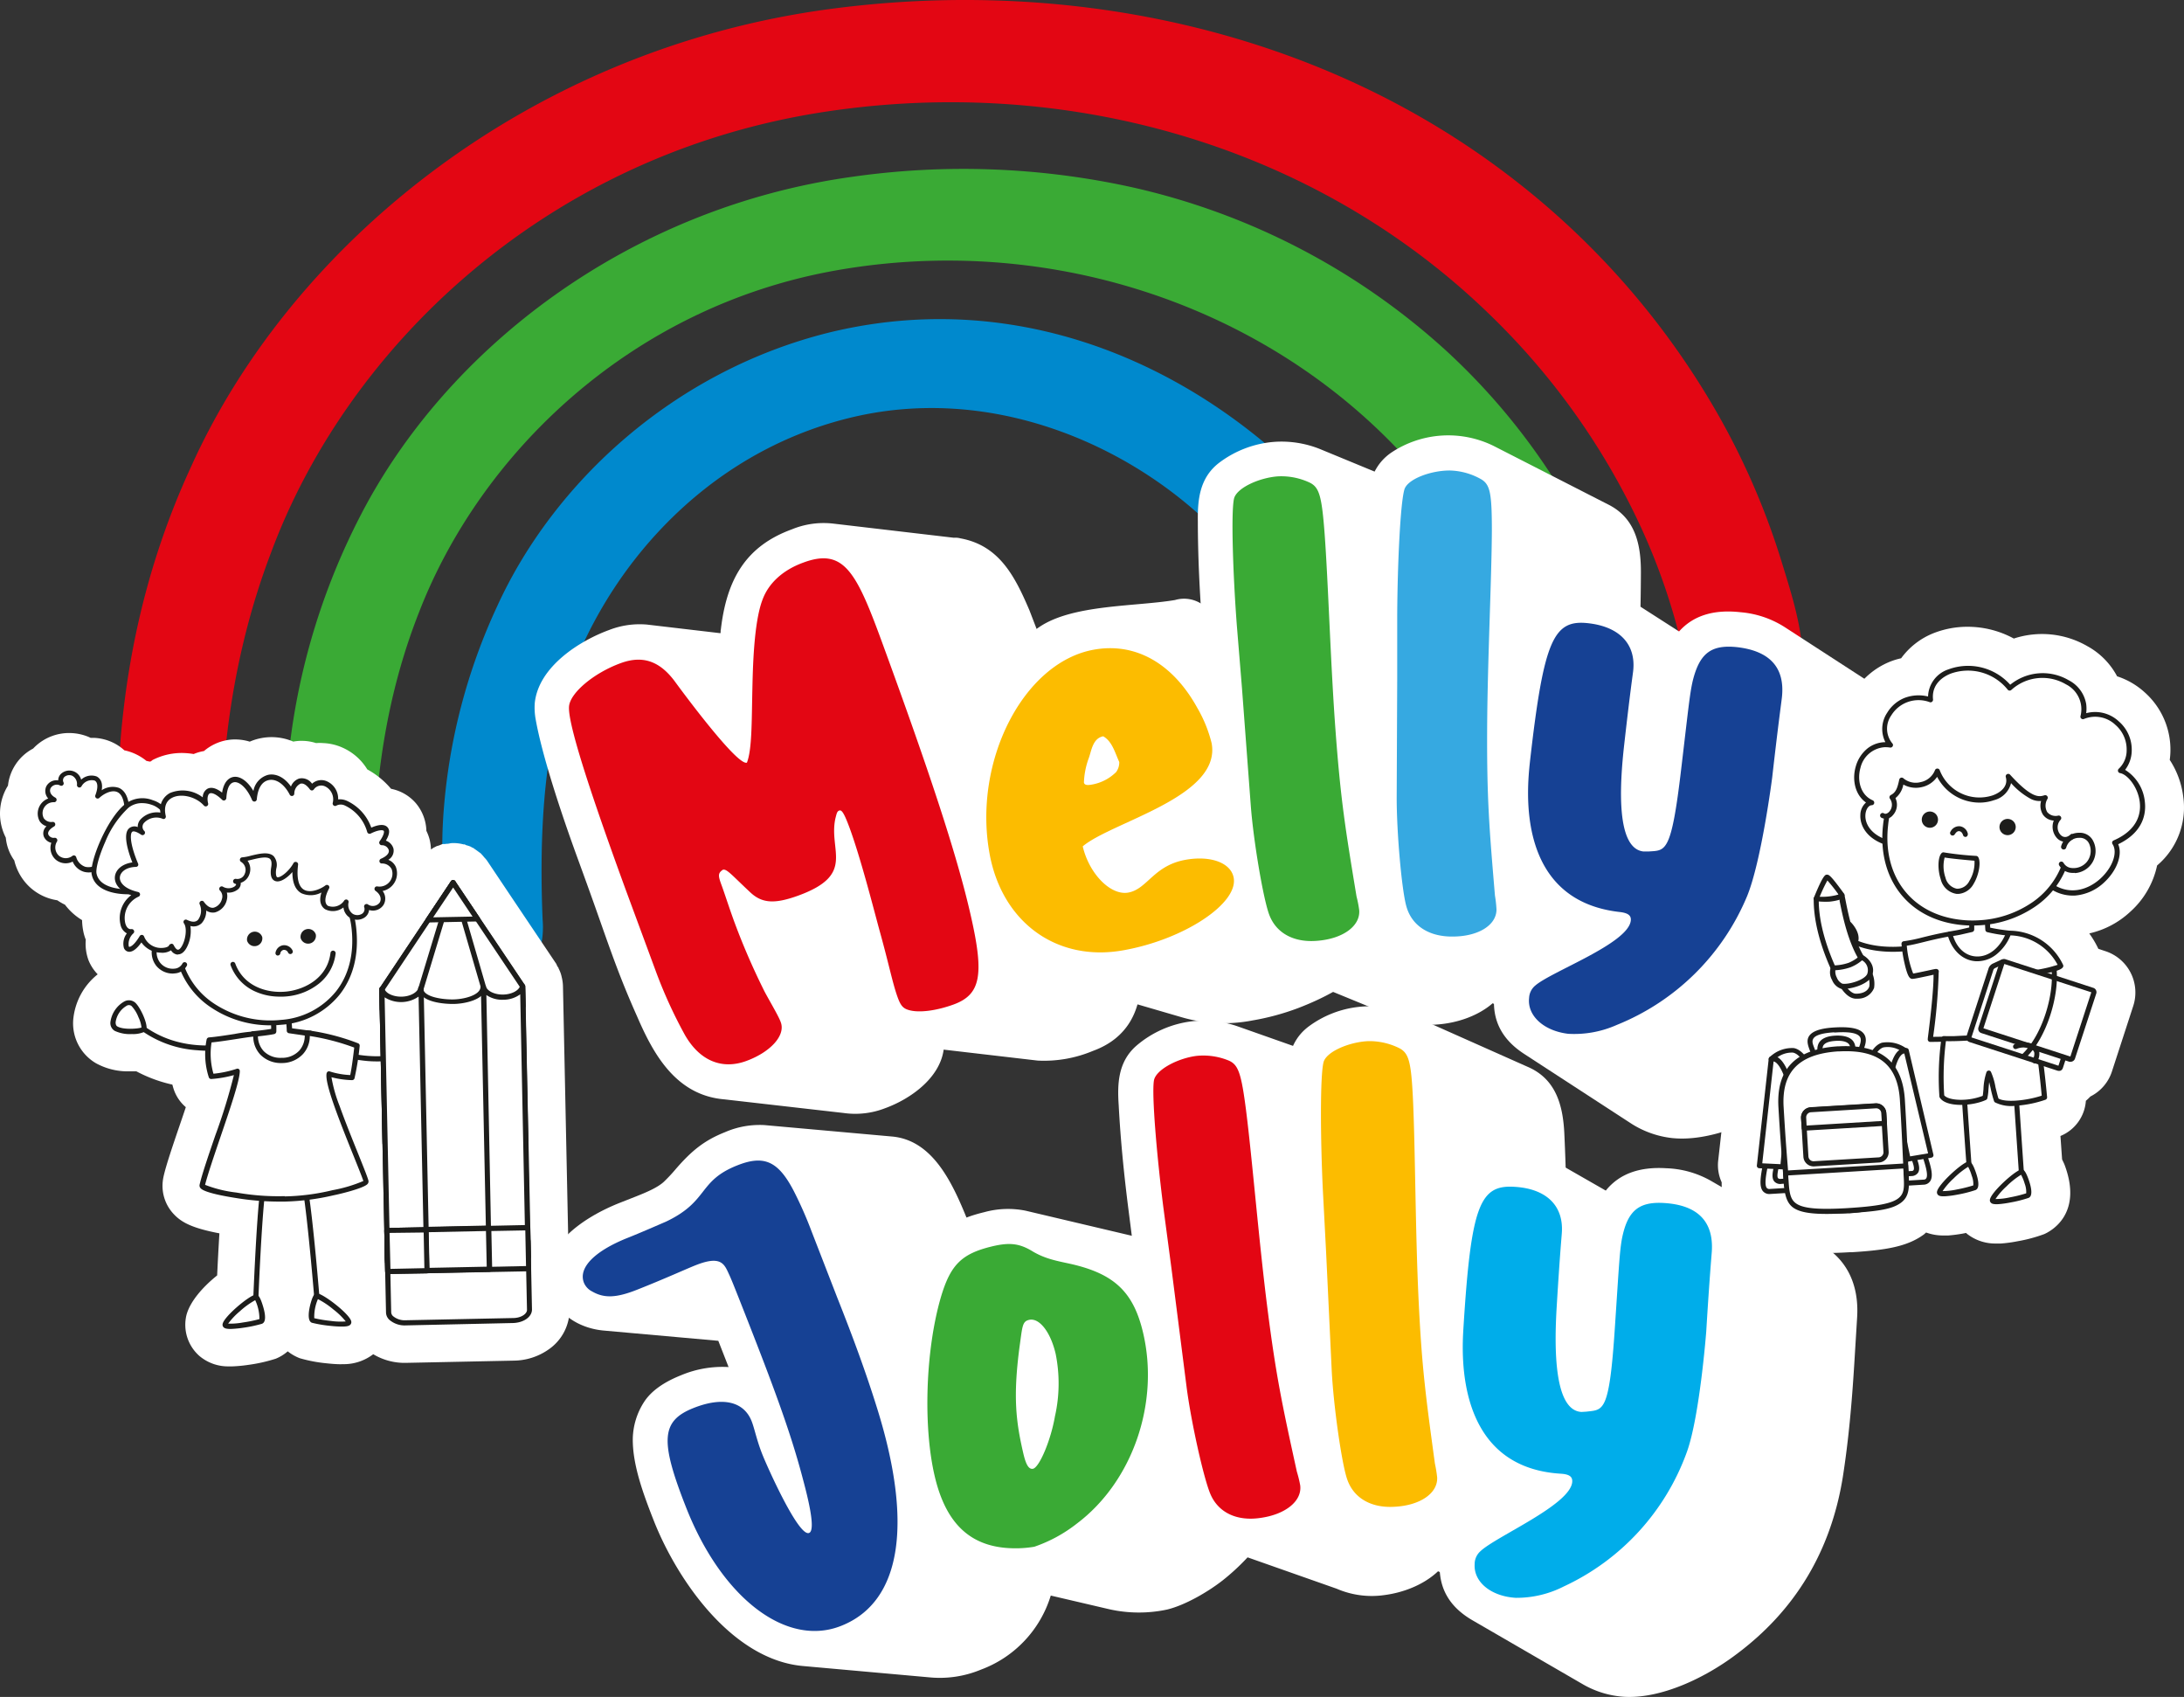 <?xml version="1.0" encoding="UTF-8" standalone="no"?> <svg xmlns:inkscape="http://www.inkscape.org/namespaces/inkscape" xmlns:sodipodi="http://sodipodi.sourceforge.net/DTD/sodipodi-0.dtd" xmlns="http://www.w3.org/2000/svg" xmlns:svg="http://www.w3.org/2000/svg" viewBox="0 0 425.248 330.32" version="1.1" id="svg133" sodipodi:docname="LOGO Melly Jolly.svg" width="425.248" height="330.32" inkscape:version="1.3.2 (1:1.3.2+202311252150+091e20ef0f)"><rect x="0" y="0" width="425.248" height="330.32" fill="#333333" stroke="none"/><defs id="defs1"><style id="style1">.cls-1{fill:silver;}.cls-2{fill:#0089cd;}.cls-3{fill:#3aaa35;}.cls-4{fill:#e30613;}.cls-5{fill:#fff;}.cls-6{fill:#1d1d1b;}.cls-7{fill:#40bac2;}.cls-8{fill:#fcbc00;}.cls-9{fill:#36a9e1;}.cls-10{fill:#164194;}.cls-11{fill:#00adea;}.cls-12{fill:#127834;}.cls-13{fill:#fab60d;}</style></defs><g id="LOGO" transform="translate(-703.388,-59.483)"><path class="cls-2" d="m 105.15,184.76 a 16.93,16.93 0 0 0 0.48,-5.76 c -0.59,-14.46 -0.13,-31.42 4.55,-45.27 7.6,-22.71 26.68,-45.19 54.74,-52.26 27.31,-6.91 54.35,4.67 71,21 11.81,11.52 19.14,26.26 26.65,40.64 3.44,6.57 6.93,10.51 13.11,3.32 a 17.34,17.34 0 0 0 2.56,-19 c -20.7,-43 -67,-74.88 -116.89,-62.68 C 131.06,72.3 107.75,94 96.79,118 a 114.78,114.78 0 0 0 -10.4,39.53 91.21,91.21 0 0 0 0.77,21.21 c 0.82,5.35 5.42,10 11.12,10 4.21,0.02 6.09,-1.56 6.87,-3.98 z" transform="translate(703.41,59.48)" id="path1"></path><path class="cls-3" d="m 71.65,194 a 7,7 0 0 1 1.14,-1.55 c 3.6,-3.51 -0.12,-18.34 -0.08,-23.6 0.15,-16.62 2.45,-33.44 8.88,-49.72 12,-30.95 41.34,-59.47 81.29,-66.51 49,-8.63 99.57,12.72 124.54,55.07 2.67,4.53 5.31,9.17 6.48,14.28 a 7.94,7.94 0 0 0 6.06,5.58 13.12,13.12 0 0 0 8.54,-1.29 3.48,3.48 0 0 0 1.18,-0.82 3.77,3.77 0 0 0 0.62,-1.52 c 1.5,-6.51 2.62,-11.06 -0.23,-17.09 a 120.75,120.75 0 0 0 -7.75,-13.93 126.65,126.65 0 0 0 -21,-24.85 134.36,134.36 0 0 0 -61.16,-31.65 153,153 0 0 0 -54.11,-2 c -43.5,6 -79,33.26 -95.85,65.9 a 131.53,131.53 0 0 0 -14.41,51.13 203.27,203.27 0 0 0 -0.73,22.07 c 0.11,3.65 0.34,7.3 0.74,10.92 0.38,3.35 2.25,6.38 2.49,9.49 a 6.32,6.32 0 0 0 0.19,1.63 c 0.4,1.16 1.68,1.74 2.83,2.19 2.46,1 5.45,1.88 7.6,0.33 1.35,-0.96 1.91,-2.61 2.74,-4.06 z" transform="translate(703.41,59.48)" id="path2"></path><path class="cls-4" d="m 42.09,204.34 a 14.51,14.51 0 0 0 1.11,-3.79 c 1.94,-11 0,-20.94 -0.2,-32 -0.4,-20.22 2.11,-40.9 9.76,-61 C 67.54,67.79 105.62,31 158.37,22.12 c 48.07,-8 97.7,5.76 132.19,39.62 a 138,138 0 0 1 29,41.05 123,123 0 0 1 7.88,22.9 c 1.93,8.24 -0.59,16.39 9.9,19.06 a 10.4,10.4 0 0 0 4,0.3 c 3.15,-0.44 5.75,-2.85 7.22,-5.63 5,-9.53 1.22,-20.62 -1.72,-30.19 A 142.65,142.65 0 0 0 335.23,82 154.55,154.55 0 0 0 295.38,35.44 C 258,6.12 209.06,-4.53 161.78,1.73 103.06,9.5 56.74,47.47 37.2,90.81 c -9.71,21 -13.84,42.71 -14.32,64.17 a 241.83,241.83 0 0 0 0.6,26.38 c 0.38,4.53 1.06,9 1.69,13.49 0.44,3.09 -1,7.31 1.62,9.58 a 13.16,13.16 0 0 0 4.86,2.23 c 2.84,0.86 6.18,1.65 8.6,-0.07 a 5.83,5.83 0 0 0 1.84,-2.25 z" transform="translate(703.41,59.48)" id="path3"></path><path class="cls-5" d="m 110.69,246.76 v 0 -2.25 0 l -1.1,-52.69 a 8.22,8.22 0 0 0 -0.27,-1.73 c 0,-0.08 0,-0.16 -0.08,-0.24 a 0.56,0.56 0 0 0 0,-0.12 7.76,7.76 0 0 0 -0.52,-1.26 c 0,-0.06 0,-0.12 -0.07,-0.17 -0.07,-0.05 -0.1,-0.16 -0.15,-0.24 l -0.15,-0.27 c 0,0 0,-0.06 0,-0.08 l -9,-13.4 -4.58,-6.84 a 7.31,7.31 0 0 0 -0.52,-0.59 6,6 0 0 0 -0.46,-0.54 1.42,1.42 0 0 0 -0.12,-0.13 c 0,0 0,0 -0.06,-0.07 v 0 c -0.13,-0.12 -0.28,-0.2 -0.41,-0.3 -0.13,-0.1 -0.49,-0.37 -0.75,-0.54 -0.11,-0.07 -0.2,-0.16 -0.32,-0.23 -0.12,-0.07 -0.15,-0.05 -0.22,-0.09 l -0.29,-0.17 a 5.7,5.7 0 0 0 -0.73,-0.25 c -0.15,0 -0.28,-0.14 -0.44,-0.18 -0.16,-0.04 -0.11,0 -0.17,0 a 8.09,8.09 0 0 0 -1.64,-0.26 H 88 c -0.27,0 -0.52,0.09 -0.79,0.12 -0.27,0.03 -0.38,0 -0.58,0.06 h -0.24 -0.22 c -0.24,0.07 -0.46,0.19 -0.69,0.27 -0.23,0.08 -0.39,0.1 -0.56,0.18 l -0.18,0.1 -0.16,0.08 -0.16,0.07 c -0.11,0.06 -0.2,0.15 -0.3,0.21 l -0.23,0.14 a 9.67,9.67 0 0 0 -0.24,-1.84 8.54,8.54 0 0 0 -0.65,-1.77 8.74,8.74 0 0 0 -2,-5.33 8.55,8.55 0 0 0 -4.88,-2.86 16.18,16.18 0 0 0 -4.63,-3.78 10.72,10.72 0 0 0 -4.7,-4.18 10.19,10.19 0 0 0 -3.89,-0.94 9.09,9.09 0 0 0 -1.38,0 9.05,9.05 0 0 0 -2.44,-0.43 8.94,8.94 0 0 0 -2,0.14 10.72,10.72 0 0 0 -6.17,-0.69 10.24,10.24 0 0 0 -2.3,0.7 9.75,9.75 0 0 0 -2.46,-0.42 8.87,8.87 0 0 0 -1.93,0.12 9.49,9.49 0 0 0 -4.53,2.13 8.9,8.9 0 0 0 -2,0.58 15.19,15.19 0 0 0 -1.77,-0.19 12.46,12.46 0 0 0 -6.15,1.31 c -0.17,0.09 -0.29,0.23 -0.46,0.32 -0.17,0.09 -0.53,-0.07 -0.8,-0.09 a 10.23,10.23 0 0 0 -2.51,-1.51 9.71,9.71 0 0 0 -1.81,-0.56 9.16,9.16 0 0 0 -2.21,-1.5 9.5,9.5 0 0 0 -3.73,-0.93 h -0.63 l -0.41,-0.19 a 9.94,9.94 0 0 0 -3.37,-0.74 9.6,9.6 0 0 0 -7.15,2.75 3.07,3.07 0 0 0 -0.25,0.26 9.29,9.29 0 0 0 -4.91,7.22 l -0.11,0.18 a 10.3,10.3 0 0 0 -0.31,9.95 8.88,8.88 0 0 0 0.54,2.36 9,9 0 0 0 1.11,2.07 10.29,10.29 0 0 0 3,5.18 10.12,10.12 0 0 0 5.38,2.58 10.48,10.48 0 0 0 1.49,0.86 11.7,11.7 0 0 0 3.33,3 12.1,12.1 0 0 0 0.38,2.8 c 0.1,0.35 0.21,0.7 0.34,1 a 9.32,9.32 0 0 0 0.53,4 8.43,8.43 0 0 0 1.79,2.75 12.73,12.73 0 0 0 -4.77,8.92 9,9 0 0 0 4.4,8.37 12.82,12.82 0 0 0 6.1,1.6 c 0.38,0 0.76,0 1.15,0 0.23,0 0.44,0 0.66,0 a 27.59,27.59 0 0 0 7,2.58 c 0.1,0.38 0.19,0.7 0.25,0.87 a 7.82,7.82 0 0 0 2.37,3.52 c -0.38,1.15 -0.77,2.29 -1.12,3.31 -1.45,4.25 -2.7,7.92 -3.2,10.12 -0.07,0.32 -0.13,0.65 -0.17,1 v 0 a 8,8 0 0 0 2.16,6.41 c 1.46,1.55 3.49,2.7 8.87,3.72 -0.18,2.9 -0.33,5.84 -0.44,8.19 -2.72,2.18 -5.32,5.07 -6,7.81 a 8.08,8.08 0 0 0 2.58,7.9 8.63,8.63 0 0 0 5.5,2 h 0.84 a 28.4,28.4 0 0 0 3.25,-0.31 30.66,30.66 0 0 0 5.25,-1.19 8.27,8.27 0 0 0 2.32,-1.43 9,9 0 0 0 2.35,1.34 28.45,28.45 0 0 0 5.31,1 c 0.83,0.09 1.52,0.14 2.08,0.16 0.56,0.02 0.86,0 1.16,0 a 9.43,9.43 0 0 0 5.75,-1.94 11.91,11.91 0 0 0 5.71,1.68 h 0.79 l 20.86,-0.43 a 12,12 0 0 0 6.72,-2.13 9.4,9.4 0 0 0 4.15,-7.95 z" transform="translate(703.41,59.48)" id="path4"></path><path class="cls-6" d="m 49.78,253.84 a 0.51,0.51 0 0 0 0.49,-0.49 c 0,-0.16 0.6,-15.56 1.37,-21.63 a 0.51,0.51 0 1 0 -1,-0.13 c -0.77,6.11 -1.36,21.57 -1.37,21.72 a 0.52,0.52 0 0 0 0.49,0.53 z" transform="translate(703.41,59.48)" id="path5"></path><path class="cls-5" d="m 49.79,252.51 c 0.44,-0.12 1.87,4.37 1,4.71 -0.87,0.34 -6.26,1.36 -6.91,0.79 -0.65,-0.57 4.42,-5.11 5.91,-5.5 z" transform="translate(703.41,59.48)" id="path6"></path><path class="cls-6" d="m 43.55,258.4 a 0.69,0.69 0 0 1 -0.21,-0.73 c 0.31,-1.38 4.87,-5.27 6.32,-5.65 0.44,-0.12 0.84,0.14 1.39,1.81 0.42,1.27 1,3.46 -0.08,3.86 a 25.63,25.63 0 0 1 -3.64,0.77 22.68,22.68 0 0 1 -2.33,0.23 c -1.09,0.02 -1.32,-0.18 -1.45,-0.29 z m 0.77,-0.51 z m 5.35,-4.8 a 16,16 0 0 0 -3,2.17 13.87,13.87 0 0 0 -2.27,2.4 13.69,13.69 0 0 0 2.89,-0.23 24.89,24.89 0 0 0 3.2,-0.66 8.63,8.63 0 0 0 -0.82,-3.68 z m -5.49,4.52 z" transform="translate(703.41,59.48)" id="path7"></path><path class="cls-6" d="m 61.75,253.59 v 0 a 0.5,0.5 0 0 0 0.47,-0.54 c 0,-0.16 -1.25,-15.57 -2.28,-21.65 a 0.51,0.51 0 0 0 -0.58,-0.41 0.51,0.51 0 0 0 -0.42,0.58 c 1,6 2.26,21.41 2.27,21.56 a 0.51,0.51 0 0 0 0.54,0.46 z" transform="translate(703.41,59.48)" id="path8"></path><path class="cls-5" d="m 61.69,252.26 c -0.45,-0.1 -1.69,4.45 -0.81,4.75 0.88,0.3 6.31,1.09 6.94,0.5 0.63,-0.59 -4.63,-4.92 -6.13,-5.25 z" transform="translate(703.41,59.48)" id="path9"></path><path class="cls-6" d="m 64.39,258.1 a 24.64,24.64 0 0 1 -3.67,-0.61 c -1,-0.36 -0.6,-2.57 -0.24,-3.85 0.48,-1.7 0.87,-2 1.32,-1.88 v 0 c 1.47,0.33 6.17,4 6.55,5.39 a 0.7,0.7 0 0 1 -0.18,0.73 c -0.13,0.12 -0.35,0.33 -1.44,0.35 a 19.57,19.57 0 0 1 -2.34,-0.13 z m 0.49,-3.21 a 15.48,15.48 0 0 0 -3,-2 8.6,8.6 0 0 0 -0.71,3.71 26.46,26.46 0 0 0 3.23,0.53 13.48,13.48 0 0 0 2.9,0.1 14,14 0 0 0 -2.42,-2.34 z m 2.63,2.23 -5.93,-4.37 z m 0.11,-0.49 z" transform="translate(703.41,59.48)" id="path10"></path><path class="cls-6" d="M 73.86,206.61 A 20.53,20.53 0 0 0 83.6,204 0.51,0.51 0 0 0 83.1,203.12 c -5.86,3.28 -12.82,3.32 -20.69,0.11 a 0.5,0.5 0 0 0 -0.66,0.28 0.51,0.51 0 0 0 0.28,0.66 31.93,31.93 0 0 0 9.51,2.37 22.61,22.61 0 0 0 2.32,0.07 z" transform="translate(703.41,59.48)" id="path11"></path><path class="cls-7" d="m 82.43,204 c -0.18,-0.87 1.8,-4 2.82,-4.51 2.11,-1.16 4.64,4.39 2.57,5.22 A 8,8 0 0 1 82.43,204 Z" transform="translate(703.41,59.48)" id="path12"></path><path class="cls-6" d="m 82.07,204.39 a 0.5,0.5 0 0 1 -0.13,-0.25 c -0.25,-1.21 2,-4.47 3.07,-5.06 a 1.86,1.86 0 0 1 2,0.17 5.39,5.39 0 0 1 2.07,4.39 1.79,1.79 0 0 1 -1.08,1.58 4.29,4.29 0 0 1 -1.48,0.24 c -1.73,0.04 -3.93,-0.52 -4.45,-1.07 z M 85.49,200 a 6.82,6.82 0 0 0 -1.66,1.94 6.73,6.73 0 0 0 -0.89,1.87 c 0.72,0.38 3.46,1 4.69,0.5 0.09,0 0.38,-0.15 0.44,-0.74 a 4.35,4.35 0 0 0 -1.62,-3.45 1,1 0 0 0 -0.62,-0.21 0.7,0.7 0 0 0 -0.34,0.09 z m -3.06,4 z" transform="translate(703.41,59.48)" id="path13"></path><path class="cls-6" d="m 40.94,204.54 a 34.27,34.27 0 0 0 7.2,-1 0.5,0.5 0 0 0 0.37,-0.61 0.51,0.51 0 0 0 -0.61,-0.38 c -8.26,2 -15.14,0.89 -20.43,-3.24 a 0.51,0.51 0 1 0 -0.62,0.8 21,21 0 0 0 11.53,4.33 24.1,24.1 0 0 0 2.56,0.1 z" transform="translate(703.41,59.48)" id="path14"></path><path class="cls-5" d="m 28,200.34 c 0.31,-0.83 -1.18,-4.19 -2.1,-4.89 -1.91,-1.46 -5.25,3.64 -3.33,4.78 a 8,8 0 0 0 5.43,0.11 z" transform="translate(703.41,59.48)" id="path15"></path><path class="cls-6" d="m 22.3,200.66 a 1.77,1.77 0 0 1 -0.82,-1.72 5.42,5.42 0 0 1 2.71,-4 1.88,1.88 0 0 1 2,0.14 c 1,0.74 2.7,4.31 2.27,5.47 a 0.6,0.6 0 0 1 -0.17,0.22 5.41,5.41 0 0 1 -2.62,0.52 7,7 0 0 1 -3.37,-0.63 z M 26.93,198 a 6.67,6.67 0 0 0 -1.35,-2.18 0.84,0.84 0 0 0 -1,0 4.39,4.39 0 0 0 -2.09,3.18 c 0,0.59 0.24,0.75 0.33,0.8 1.14,0.68 3.94,0.48 4.71,0.22 A 6.18,6.18 0 0 0 26.93,198 Z" transform="translate(703.41,59.48)" id="path16"></path><path class="cls-5" d="m 49.19,201.26 c 0,0 2.72,-0.25 4.06,-0.54 a 17.91,17.91 0 0 0 -0.22,-3.36 L 56,197 c 0,0 0.33,2.69 0.32,3.61 2.57,0.33 4.24,0.57 4,0.54 0,0 0.5,6.38 -6,6.53 -3.58,0.11 -5.79,-3.68 -5.13,-6.42 z" transform="translate(703.41,59.48)" id="path17"></path><path class="cls-6" d="m 50,206.13 a 6,6 0 0 1 -1.29,-5 0.5,0.5 0 0 1 0.45,-0.39 c 0,0 2.24,-0.21 3.62,-0.46 a 20.28,20.28 0 0 0 -0.23,-2.86 0.49,0.49 0 0 1 0.44,-0.58 l 3,-0.33 a 0.51,0.51 0 0 1 0.56,0.44 c 0,0.09 0.25,2.08 0.3,3.22 l 2.5,0.33 0.83,0.12 h 0.22 a 0.52,0.52 0 0 1 0.5,0.57 0.13,0.13 0 0 0 0,0.06 7.36,7.36 0 0 1 -1.67,4.95 6.41,6.41 0 0 1 -4.85,2 v 0 A 5.32,5.32 0 0 1 50,206.13 Z m 6.25,-5 a 0.51,0.51 0 0 1 -0.44,-0.51 c 0,-0.64 -0.16,-2.23 -0.25,-3 l -1.94,0.21 a 17.52,17.52 0 0 1 0.16,3 0.52,0.52 0 0 1 -0.4,0.46 c -1.07,0.23 -2.94,0.43 -3.75,0.51 a 5.17,5.17 0 0 0 1.15,3.76 4.37,4.37 0 0 0 3.52,1.71 v 0 a 5.48,5.48 0 0 0 4.11,-1.62 6.21,6.21 0 0 0 1.41,-4 z" transform="translate(703.41,59.48)" id="path18"></path><path class="cls-5" d="m 69.44,203.56 a 42.08,42.08 0 0 0 -9.73,-2.5 4.68,4.68 0 0 1 -4.78,5.36 h -0.18 a 4.7,4.7 0 0 1 -5,-5.16 c -1,-0.06 -6.46,1 -9,1.18 a 14.1,14.1 0 0 0 0.4,7.09 20.83,20.83 0 0 0 5,-1 c 0,3 -5.73,17.58 -6.78,22.24 -0.13,1 10.78,3 16.09,2.61 5.31,0.13 15.89,-2.57 15.81,-3.39 -0.67,-2.45 -7.84,-18.43 -7.21,-21 a 16.18,16.18 0 0 0 4.48,0.73 55.31,55.31 0 0 0 0.9,-6.16 z" transform="translate(703.41,59.48)" id="path19"></path><path class="cls-6" d="m 45.83,233.19 c -1.77,-0.28 -6,-1 -6.78,-1.88 a 0.74,0.74 0 0 1 -0.22,-0.59 0.07,0.07 0 0 0 0,-0.05 c 0.45,-2 1.72,-5.71 3.07,-9.65 a 113.57,113.57 0 0 0 3.62,-11.74 22.43,22.43 0 0 1 -4.4,0.76 0.49,0.49 0 0 1 -0.49,-0.35 14.55,14.55 0 0 1 -0.41,-7.38 0.53,0.53 0 0 1 0.45,-0.37 c 1.26,-0.09 3.26,-0.4 5,-0.67 a 31,31 0 0 1 4.07,-0.51 0.51,0.51 0 0 1 0.48,0.53 4.33,4.33 0 0 0 1.11,3.33 4.57,4.57 0 0 0 3.33,1.3 H 55 a 4.57,4.57 0 0 0 3.28,-1.44 4.33,4.33 0 0 0 1,-3.37 0.56,0.56 0 0 1 0.14,-0.41 0.53,0.53 0 0 1 0.41,-0.15 43.06,43.06 0 0 1 9.88,2.54 0.49,0.49 0 0 1 0.3,0.52 52.69,52.69 0 0 1 -1,6.28 0.5,0.5 0 0 1 -0.49,0.37 17.39,17.39 0 0 1 -4,-0.57 27.59,27.59 0 0 0 1.58,5.59 c 1.07,3 2.49,6.52 3.63,9.34 1,2.51 1.81,4.48 2,5.25 0,0 0,0.06 0,0.09 a 0.71,0.71 0 0 1 -0.2,0.53 c -0.81,0.86 -5.62,2 -6.58,2.18 a 46.61,46.61 0 0 1 -9.53,1.23 h -0.86 a 51.8,51.8 0 0 1 -8.73,-0.71 z m 9.61,-0.3 a 43,43 0 0 0 9.29,-1.21 27.86,27.86 0 0 0 6,-1.79 c -0.29,-0.87 -1.05,-2.75 -1.91,-4.89 -3.12,-7.74 -5.67,-14.3 -5.24,-16.1 a 0.57,0.57 0 0 1 0.25,-0.32 0.51,0.51 0 0 1 0.4,0 15.26,15.26 0 0 0 3.94,0.69 c 0.22,-1 0.49,-2.84 0.78,-5.35 a 44.21,44.21 0 0 0 -8.65,-2.25 5.18,5.18 0 0 1 -1.3,3.48 5.57,5.57 0 0 1 -4,1.78 h -0.19 a 5.58,5.58 0 0 1 -4.12,-1.61 5.16,5.16 0 0 1 -1.4,-3.53 c -0.75,0.07 -2.08,0.28 -3.38,0.48 -1.62,0.25 -3.44,0.53 -4.74,0.65 a 14,14 0 0 0 0.37,6.09 20.74,20.74 0 0 0 4.44,-0.93 0.52,0.52 0 0 1 0.47,0 0.48,0.48 0 0 1 0.22,0.42 c 0,1.79 -1.91,7.39 -3.76,12.8 -1.28,3.77 -2.5,7.35 -3,9.34 a 24.39,24.39 0 0 0 6.11,1.5 46.35,46.35 0 0 0 9.4,0.7 v 0 z" transform="translate(703.41,59.48)" id="path20"></path><path class="cls-5" d="m 33.85,158 c -1.59,0.22 -4.61,4.09 -5.32,0.44 a 1.93,1.93 0 0 0 -3.77,-0.11 c 0,-6.55 -4.21,-4.74 -5.75,-3.24 1.72,-4.48 -2.28,-4.32 -3.55,-2.16 0,-3.6 -4.49,-2.69 -3.54,-0.33 -2.4,-0.94 -3.83,1.88 -1.38,3.19 -3.3,-0.12 -3.93,5 -0.26,4.79 -2.71,1.58 -0.87,3.34 0.4,3.09 a 2.55,2.55 0 0 0 3.69,3.43 3,3 0 0 0 5.08,1.45 c -0.25,2.8 2.77,5.31 3.67,1.45 2,2.19 3.84,1.71 3.73,0.16 2.33,3.57 6.35,3 6.2,-1.72 z" transform="translate(703.41,59.48)" id="path21"></path><path class="cls-6" d="m 30.23,172.9 a 4.51,4.51 0 0 1 -3.15,-1.7 1.44,1.44 0 0 1 -0.67,0.57 c -0.85,0.37 -2,0 -3.06,-0.93 -0.61,1.58 -1.62,1.61 -2.07,1.54 -1.14,-0.18 -2.09,-1.5 -2.29,-3 a 3.59,3.59 0 0 1 -2.61,0.34 3.44,3.44 0 0 1 -2.25,-2 3,3 0 0 1 -3.36,-0.43 3.06,3.06 0 0 1 -0.8,-3.23 2.08,2.08 0 0 1 -1.46,-1.22 1.82,1.82 0 0 1 0.53,-2 2.39,2.39 0 0 1 -1.35,-1 3.12,3.12 0 0 1 1.68,-4.4 2.17,2.17 0 0 1 -0.4,-2.32 2.23,2.23 0 0 1 2.34,-1.21 1.77,1.77 0 0 1 0.54,-1.27 2.38,2.38 0 0 1 3.93,1.13 2.94,2.94 0 0 1 3,-0.63 c 0.45,0.22 1.32,0.89 1,2.69 a 3.84,3.84 0 0 1 3.33,-0.47 c 1.11,0.47 1.78,1.65 2,3.53 a 2.34,2.34 0 0 1 1.7,-0.54 2.4,2.4 0 0 1 2.13,2 c 0.08,0.44 0.26,1 0.58,1.13 0.48,0.2 1.45,-0.44 2.22,-1 a 5.55,5.55 0 0 1 2,-1 0.49,0.49 0 0 1 0.4,0.13 0.5,0.5 0 0 1 0.15,0.38 l -0.8,10.42 c 0.06,2.26 -0.8,3.89 -2.31,4.37 a 3,3 0 0 1 -0.95,0.12 z m -3.37,-3.27 a 0.46,0.46 0 0 1 0.39,0.22 c 1,1.57 2.51,2.38 3.68,2 1.17,-0.38 1.7,-1.64 1.64,-3.46 v -0.05 l 0.74,-9.69 c -0.3,0.16 -0.64,0.39 -1,0.61 -1.06,0.71 -2.16,1.45 -3.12,1 a 2.23,2.23 0 0 1 -1.15,-1.84 1.43,1.43 0 0 0 -1.28,-1.18 1.56,1.56 0 0 0 -1.57,1.16 0.48,0.48 0 0 1 -0.93,-0.18 c 0,-2.24 -0.51,-3.64 -1.47,-4.05 -1.16,-0.49 -2.74,0.45 -3.47,1.15 a 0.48,0.48 0 0 1 -0.78,-0.51 c 0.57,-1.48 0.51,-2.56 -0.15,-2.87 a 2.27,2.27 0 0 0 -2.54,1.12 0.47,0.47 0 0 1 -0.54,0.22 0.49,0.49 0 0 1 -0.35,-0.46 1.8,1.8 0 0 0 -0.94,-1.82 1.44,1.44 0 0 0 -1.51,0.25 0.91,0.91 0 0 0 -0.16,1.06 0.48,0.48 0 0 1 -0.11,0.52 0.48,0.48 0 0 1 -0.51,0.1 1.4,1.4 0 0 0 -1.91,0.52 c -0.22,0.49 -0.12,1.25 0.92,1.81 a 0.47,0.47 0 0 1 0.24,0.55 0.48,0.48 0 0 1 -0.48,0.35 v 0 a 2.14,2.14 0 0 0 -2,3.11 1.77,1.77 0 0 0 1.74,0.72 0.48,0.48 0 0 1 0.48,0.34 0.47,0.47 0 0 1 -0.21,0.55 c -0.89,0.52 -1.3,1.09 -1.12,1.57 a 1.14,1.14 0 0 0 1.18,0.64 0.49,0.49 0 0 1 0.52,0.7 2.19,2.19 0 0 0 0.32,2.75 2.1,2.1 0 0 0 2.69,0.05 0.48,0.48 0 0 1 0.71,0.24 2.77,2.77 0 0 0 1.8,1.91 2.89,2.89 0 0 0 2.51,-0.66 0.49,0.49 0 0 1 0.54,-0.07 0.48,0.48 0 0 1 0.25,0.47 c -0.13,1.52 0.81,2.78 1.51,2.9 0.7,0.12 1.1,-1.08 1.23,-1.6 a 0.48,0.48 0 0 1 0.34,-0.35 0.46,0.46 0 0 1 0.47,0.14 c 1.1,1.17 2.07,1.48 2.56,1.26 a 0.71,0.71 0 0 0 0.34,-0.75 0.49,0.49 0 0 1 0.33,-0.49 0.44,0.44 0 0 1 0.17,0.04 z" transform="translate(703.41,59.48)" id="path22"></path><path class="cls-5" d="m 18.3,170.11 c -0.43,-2.18 2.94,-10.54 6.38,-13.24 2.9,-2.34 7.52,-0.21 8.07,2.5 0.55,2.48 -7.51,14.22 -7.51,14.22 0,0 -6.19,0.35 -6.94,-3.48 z" transform="translate(703.41,59.48)" id="path23"></path><path class="cls-6" d="m 24.41,174.07 c -1.83,-0.06 -5.93,-0.56 -6.58,-3.87 v 0 c -0.47,-2.39 3,-10.94 6.56,-13.71 a 5.49,5.49 0 0 1 5.34,-0.72 5.19,5.19 0 0 1 3.48,3.5 c 0.1,0.44 0.38,1.76 -3.6,8.39 -1.93,3.21 -3.95,6.17 -4,6.2 a 0.51,0.51 0 0 1 -0.37,0.21 c -0.03,0 -0.35,0.02 -0.83,0 z m 3.35,-17.73 a 4.16,4.16 0 0 0 -2.77,0.9 18.77,18.77 0 0 0 -4.52,6.64 c -1.33,3 -1.86,5.32 -1.7,6.14 v 0 c 0.58,3 5.13,3.11 6.22,3.09 0.48,-0.71 2.18,-3.24 3.8,-6 3.43,-5.71 3.58,-7.27 3.49,-7.68 v 0 a 4.33,4.33 0 0 0 -2.87,-2.8 5.56,5.56 0 0 0 -1.65,-0.29 z" transform="translate(703.41,59.48)" id="path24"></path><path class="cls-5" d="m 34.51,184.44 c 1,9.87 10.71,15.53 20.22,14.57 9.51,-0.96 15.2,-8.18 14.2,-18.06 a 17.3,17.3 0 1 0 -34.42,3.49 z" transform="translate(703.41,59.48)" id="path25"></path><path class="cls-6" d="M 52,199.58 A 20.61,20.61 0 0 1 41.17,196.18 15.93,15.93 0 0 1 34,184.49 v 0 a 18.14,18.14 0 0 1 3.89,-13.32 17.74,17.74 0 0 1 25,-2.54 18.1,18.1 0 0 1 6.47,12.27 c 0.5,5 -0.62,9.37 -3.26,12.72 a 16,16 0 0 1 -11.37,5.86 20.08,20.08 0 0 1 -2.73,0.1 z m 0.27,-34 a 17.08,17.08 0 0 0 -2.26,0.08 16.63,16.63 0 0 0 -11.34,6.12 17.15,17.15 0 0 0 -3.67,12.61 v 0 a 14.93,14.93 0 0 0 6.71,11 19.9,19.9 0 0 0 13,3.14 15.11,15.11 0 0 0 10.68,-5.53 c 2.49,-3.15 3.54,-7.3 3.07,-12 a 17.19,17.19 0 0 0 -6.13,-11.63 16.62,16.62 0 0 0 -10.07,-3.8 z" transform="translate(703.41,59.48)" id="path26"></path><path class="cls-5" d="m 35.5,184.5 a 2.9,2.9 0 0 0 -2.89,-2.08 c -2.59,-0.11 -3.36,3.33 -1.84,5.24 1.52,1.91 4.39,1.73 5.16,0.09 z" transform="translate(703.41,59.48)" id="path27"></path><path class="cls-6" d="M 33.47,189.51 A 4.14,4.14 0 0 1 30.4,188 a 4.22,4.22 0 0 1 -0.47,-4.42 2.77,2.77 0 0 1 2.66,-1.6 v 0 a 3.41,3.41 0 0 1 3.41,2.42 0.49,0.49 0 0 1 -0.37,0.57 0.48,0.48 0 0 1 -0.57,-0.36 2.44,2.44 0 0 0 -2.44,-1.72 1.89,1.89 0 0 0 -1.84,1.11 3.3,3.3 0 0 0 0.37,3.39 3.13,3.13 0 0 0 2.78,1.17 1.89,1.89 0 0 0 1.57,-1 0.481,0.481 0 0 1 0.87,0.41 2.86,2.86 0 0 1 -2.37,1.51 2.73,2.73 0 0 1 -0.53,0.03 z" transform="translate(703.41,59.48)" id="path28"></path><path class="cls-5" d="m 49.54,155.51 c -1.92,-4.54 -5.59,-5.43 -5.94,-0.21 -2.8,-2.72 -4.11,-1.09 -3.53,1.16 -2.87,-3.27 -9.51,-2.89 -8.25,2.47 -2,-1.06 -5.9,1 -4.05,3.16 -3.47,-2.35 -3.37,1.32 -1.33,6.18 -4.37,0.12 -5.38,4.47 0.32,5.8 -4,1.68 -3.6,7.56 -1.14,7.23 -2.28,2.35 -0.84,5.82 2,1.12 0.93,2.86 5.16,3.12 5.74,1.76 1.89,3.8 4.24,-2.69 2.84,-4.69 3.31,1.66 3.88,-2.19 3.12,-3.63 2.68,3.76 5.77,-1.31 3.8,-2.9 2.34,1.24 4.35,-1 2.71,-1.48 2.12,0.45 3.54,-2.79 1.34,-4.21 1.84,0 6.84,-2.55 6.13,1.65 -0.71,4.2 3,1.61 4.24,-0.77 -0.92,7.44 4.13,6 6.09,4.49 -2.59,4.85 2,5.23 3.73,3 -0.5,4.09 4.72,3.68 4,0.87 2.6,1.4 4.62,-1.61 2,-3.44 3.73,0.59 5.16,-5.14 1,-5.41 3.29,-1.41 1.44,-3.67 0,-3.56 1.92,-2.66 0.79,-3.77 -2.34,-2.22 -0.77,-3.4 -4.91,-6.66 -6.71,-5.46 0.68,-3.14 -2.78,-5.32 -4.53,-3 -2,-2.77 -3.8,-0.71 -3.89,1.07 C 54.67,150 50,150.1 49.54,155.51 Z" transform="translate(703.41,59.48)" id="path29"></path><path class="cls-6" d="m 34.58,185.83 a 1.69,1.69 0 0 1 -1.3,-0.84 3.13,3.13 0 0 1 -2,0.46 4.74,4.74 0 0 1 -3.77,-2 c -0.89,1.26 -1.73,1.89 -2.47,1.82 a 1.13,1.13 0 0 1 -0.95,-0.79 3.3,3.3 0 0 1 0.59,-2.79 2.45,2.45 0 0 1 -1.24,-1.69 5.57,5.57 0 0 1 2.09,-5.75 c -2.5,-0.88 -3.3,-2.38 -3.18,-3.6 0.15,-1.43 1.51,-2.51 3.4,-2.77 -0.79,-2 -1.94,-5.57 -0.61,-6.66 a 1.62,1.62 0 0 1 1.66,-0.22 2.1,2.1 0 0 1 0.52,-1.47 4.36,4.36 0 0 1 3.89,-1.35 3.62,3.62 0 0 1 1.88,-3.82 6.41,6.41 0 0 1 6.37,0.86 1.92,1.92 0 0 1 0.86,-1.65 c 0.46,-0.27 1.39,-0.47 2.9,0.72 0.39,-2.37 1.52,-2.93 2.21,-3.05 1.31,-0.22 2.78,0.85 3.89,2.73 a 3.94,3.94 0 0 1 2.91,-3.15 c 1.58,-0.3 3.22,0.59 4.4,2.29 a 2.59,2.59 0 0 1 1.57,-1.55 2.42,2.42 0 0 1 2.54,1 2.66,2.66 0 0 1 3,-0.42 3.7,3.7 0 0 1 2.08,3.47 3.32,3.32 0 0 1 1.69,0.27 9.11,9.11 0 0 1 4.76,5.23 c 1.93,-0.84 2.78,-0.51 3.17,-0.06 0.39,0.45 0.52,1.17 -0.33,2.59 a 2.29,2.29 0 0 1 1.48,1.55 2.06,2.06 0 0 1 -1,2.18 2.71,2.71 0 0 1 1.46,1.38 3.5,3.5 0 0 1 -2.57,4.69 2.41,2.41 0 0 1 0.18,2.7 2.47,2.47 0 0 1 -2.82,1 2,2 0 0 1 -0.78,1.4 2.67,2.67 0 0 1 -2.89,0.15 2.7,2.7 0 0 1 -1.32,-2.05 3.32,3.32 0 0 1 -3.57,0.35 c -0.48,-0.31 -1.38,-1.19 -0.71,-3.26 a 4.44,4.44 0 0 1 -3.92,0.14 c -1.16,-0.67 -1.74,-2 -1.74,-4.12 -1,1.15 -2.36,2.09 -3.32,1.76 -0.79,-0.27 -1.06,-1.19 -0.8,-2.72 0.13,-0.78 0.05,-1.32 -0.24,-1.59 -0.61,-0.56 -2.3,-0.15 -3.53,0.15 l -0.84,0.2 a 2.81,2.81 0 0 1 0.31,2.75 2.61,2.61 0 0 1 -1.64,1.55 v 0 a 1.47,1.47 0 0 1 -0.7,1.39 2.89,2.89 0 0 1 -2,0.5 3,3 0 0 1 0,1.4 3.25,3.25 0 0 1 -2.32,2.47 2.34,2.34 0 0 1 -1.7,-0.36 3.51,3.51 0 0 1 -0.86,2.43 2.25,2.25 0 0 1 -2.22,0.57 6.9,6.9 0 0 1 -0.69,4.15 c -0.48,0.91 -1.07,1.39 -1.72,1.38 z m -1.21,-2.13 a 0.49,0.49 0 0 1 0.42,0.27 c 0.28,0.56 0.59,0.9 0.83,0.9 0.24,0 0.52,-0.22 0.86,-0.86 0.66,-1.25 0.94,-3.37 0.33,-4.25 a 0.47,0.47 0 0 1 0,-0.59 0.47,0.47 0 0 1 0.57,-0.11 c 1,0.48 1.68,0.48 2.15,0 a 3,3 0 0 0 0.34,-3 0.48,0.48 0 0 1 0.17,-0.63 0.46,0.46 0 0 1 0.64,0.13 c 0.43,0.6 1.11,1.28 1.91,1.13 a 2.31,2.31 0 0 0 1.6,-1.69 1.62,1.62 0 0 0 -0.37,-1.63 0.48,0.48 0 0 1 0.52,-0.79 2.16,2.16 0 0 0 2.28,0 c 0.27,-0.19 0.34,-0.38 0.33,-0.43 -0.01,-0.05 -0.07,-0.09 -0.25,-0.14 a 0.48,0.48 0 0 1 0.23,-0.93 1.54,1.54 0 0 0 1.71,-1 1.83,1.83 0 0 0 -0.73,-2.31 0.48,0.48 0 0 1 -0.2,-0.54 0.47,0.47 0 0 1 0.45,-0.34 9.66,9.66 0 0 0 1.67,-0.32 c 1.61,-0.39 3.43,-0.83 4.42,0.08 a 2.62,2.62 0 0 1 0.52,2.45 c -0.17,1 0,1.58 0.17,1.65 0.59,0.21 2.34,-1.17 3.18,-2.73 a 0.48,0.48 0 0 1 0.57,-0.22 0.47,0.47 0 0 1 0.33,0.51 c -0.32,2.58 0.08,4.26 1.14,4.88 1.28,0.73 3.24,-0.12 4.18,-0.83 a 0.48,0.48 0 0 1 0.6,0 0.48,0.48 0 0 1 0.11,0.59 c -0.87,1.64 -0.95,2.9 -0.21,3.38 a 2.65,2.65 0 0 0 3.16,-1.03 0.47,0.47 0 0 1 0.85,0.35 2.12,2.12 0 0 0 0.85,2.26 1.74,1.74 0 0 0 1.84,-0.08 1.11,1.11 0 0 0 0.35,-1.25 0.47,0.47 0 0 1 0.16,-0.5 0.49,0.49 0 0 1 0.53,-0.05 1.67,1.67 0 0 0 2.33,-0.34 c 0.36,-0.59 0.25,-1.53 -0.82,-2.28 a 0.48,0.48 0 0 1 0.36,-0.86 2.52,2.52 0 0 0 2.79,-3.35 2.07,2.07 0 0 0 -1.93,-1.11 0.47,0.47 0 0 1 -0.45,-0.39 0.5,0.5 0 0 1 0.29,-0.53 c 1.11,-0.48 1.67,-1.1 1.52,-1.7 a 1.37,1.37 0 0 0 -1.33,-0.94 0.48,0.48 0 0 1 -0.45,-0.25 0.47,0.47 0 0 1 0,-0.51 c 0.85,-1.19 0.94,-1.88 0.79,-2.05 -0.15,-0.17 -1,-0.23 -2.53,0.54 a 0.48,0.48 0 0 1 -0.42,0 0.51,0.51 0 0 1 -0.26,-0.33 8.07,8.07 0 0 0 -4.33,-5.12 1.82,1.82 0 0 0 -1.64,0 0.48,0.48 0 0 1 -0.54,0 0.49,0.49 0 0 1 -0.2,-0.5 2.79,2.79 0 0 0 -1.44,-3.21 1.76,1.76 0 0 0 -2.24,0.58 0.47,0.47 0 0 1 -0.38,0.19 0.48,0.48 0 0 1 -0.38,-0.2 c -0.65,-0.88 -1.3,-1.28 -1.85,-1.11 a 2.15,2.15 0 0 0 -1.19,1.93 0.47,0.47 0 0 1 -0.9,0.18 c -1,-1.95 -2.56,-3.09 -4,-2.83 -1.44,0.26 -2.21,1.65 -2.4,3.76 a 0.48,0.48 0 0 1 -0.4,0.43 0.5,0.5 0 0 1 -0.52,-0.29 c -1.05,-2.49 -2.55,-3.63 -3.5,-3.47 -0.95,0.16 -1.39,1.27 -1.51,3.1 a 0.51,0.51 0 0 1 -0.31,0.42 0.48,0.48 0 0 1 -0.51,-0.1 c -1.25,-1.22 -2.09,-1.43 -2.45,-1.22 -0.36,0.21 -0.51,1 -0.28,1.91 a 0.47,0.47 0 0 1 -0.24,0.54 0.48,0.48 0 0 1 -0.58,-0.11 c -1.52,-1.72 -4.41,-2.43 -6.18,-1.52 -1.22,0.63 -1.65,1.86 -1.24,3.57 a 0.49,0.49 0 0 1 -0.18,0.49 0.47,0.47 0 0 1 -0.52,0 3.26,3.26 0 0 0 -3.53,0.83 1.13,1.13 0 0 0 0.07,1.6 0.48,0.48 0 0 1 -0.63,0.71 c -0.84,-0.57 -1.49,-0.78 -1.75,-0.57 -0.43,0.36 -0.49,2.29 1.13,6.16 a 0.48,0.48 0 0 1 0,0.45 0.49,0.49 0 0 1 -0.39,0.22 c -2,0.05 -3.05,1.05 -3.14,2 -0.09,0.95 0.78,2.25 3.56,2.89 a 0.49,0.49 0 0 1 0.37,0.43 0.48,0.48 0 0 1 -0.3,0.48 4.54,4.54 0 0 0 -2.57,5.2 c 0.1,0.37 0.42,1.22 1.19,1.11 a 0.48,0.48 0 0 1 0.4,0.81 2.79,2.79 0 0 0 -0.93,2.48 c 0,0.16 0.12,0.16 0.14,0.16 0.02,0 0.74,0 2,-2.09 a 0.47,0.47 0 0 1 0.46,-0.23 0.47,0.47 0 0 1 0.4,0.33 3.55,3.55 0 0 0 3.29,2.21 c 0.87,0 1.44,-0.22 1.56,-0.5 a 0.49,0.49 0 0 1 0.43,-0.29 z" transform="translate(703.41,59.48)" id="path30"></path><path class="cls-6" d="m 54.08,186 h -0.11 a 0.48,0.48 0 0 1 -0.34,-0.59 1.77,1.77 0 0 1 1.49,-1.41 1.82,1.82 0 0 1 1.81,1 0.481,0.481 0 1 1 -0.85,0.45 0.87,0.87 0 0 0 -0.85,-0.55 0.83,0.83 0 0 0 -0.67,0.67 0.49,0.49 0 0 1 -0.48,0.43 z" transform="translate(703.41,59.48)" id="path31"></path><path class="cls-6" d="m 58.52,182.62 a 1.52,1.52 0 0 0 2.95,-0.71 1.52,1.52 0 0 0 -2.95,0.71 z" transform="translate(703.41,59.48)" id="path32"></path><path class="cls-6" d="m 48.09,183.12 a 1.52,1.52 0 0 0 2.95,-0.7 1.52,1.52 0 0 0 -2.95,0.7 z" transform="translate(703.41,59.48)" id="path33"></path><path class="cls-6" d="m 54.1,194 a 11.54,11.54 0 0 1 -4.68,-1.11 9,9 0 0 1 -4.54,-5 0.481,0.481 0 0 1 0.9,-0.34 c 1.63,4.45 6.22,5.9 10.1,5.45 3.53,-0.42 7.85,-2.64 8.45,-7.5 a 0.503,0.503 0 1 1 1,0.11 8.84,8.84 0 0 1 -3.21,5.83 11.78,11.78 0 0 1 -6.12,2.5 12.13,12.13 0 0 1 -1.9,0.06 z" transform="translate(703.41,59.48)" id="path34"></path><path class="cls-5" d="m 74.33,192.59 3.4,-5.09 10.47,-15.69 10.17,15.19 3.28,4.9 c 0,0 0,0 0,0.05 v 0.07 0 c 0.06,1.46 0.63,30 0.63,30 l -27.4,0.58 -0.63,-30 z" transform="translate(703.41,59.48)" id="path35"></path><path class="cls-6" d="m 74.45,222.63 -0.63,-30 a 0.5,0.5 0 0 1 0.11,-0.32 l 13.85,-20.75 a 0.51,0.51 0 0 1 0.84,0 l 13.43,20.05 a 0.61,0.61 0 0 1 0.07,0.1 v 0 a 0.43,0.43 0 0 1 0.09,0.26 v 0 c 0.05,1.45 0.6,28.87 0.63,30 a 0.52,0.52 0 0 1 -0.5,0.52 l -27.4,0.57 a 0.5,0.5 0 0 1 -0.49,-0.43 z m 26.78,-30.46 v 0 l -13,-19.45 -13.37,20 0.61,29.36 26.39,-0.55 c -0.09,-3.72 -0.56,-26.94 -0.63,-29.36 z m 0.84,-0.56 z" transform="translate(703.41,59.48)" id="path36"></path><polygon class="cls-5" points="781.14,246.98 791.61,231.29 787.04,246.39 785.36,251.91 785.44,255.78 777.82,255.94 777.74,252.07 " id="polygon36"></polygon><path class="cls-6" d="m 74.06,196.82 a 0.47,0.47 0 0 1 -0.15,-0.35 l -0.08,-3.87 a 0.43,0.43 0 0 1 0.08,-0.29 l 13.87,-20.78 a 0.51,0.51 0 0 1 0.91,0.43 l -6.22,20.54 0.07,3.79 a 0.49,0.49 0 0 1 -0.49,0.51 l -7.63,0.16 a 0.5,0.5 0 0 1 -0.36,-0.14 z m 7.39,-4.38 a 0.88,0.88 0 0 1 0,-0.16 l 5.26,-17.35 -11.87,17.81 0.07,3.2 6.61,-0.14 z" transform="translate(703.41,59.48)" id="path37"></path><polygon class="cls-5" points="805.23,255.37 797.61,255.53 797.52,251.66 795.93,246.17 791.61,231.29 801.78,246.47 805.15,251.5 " id="polygon37"></polygon><path class="cls-6" d="M 93.69,196.06 93.61,192.25 87.72,172 a 0.5,0.5 0 0 1 0.9,-0.42 l 10.18,15.13 v 0 l 3.36,5 a 0.44,0.44 0 0 1 0.09,0.27 l 0.08,3.87 a 0.54,0.54 0 0 1 -0.14,0.36 0.51,0.51 0 0 1 -0.35,0.15 l -7.63,0.16 a 0.51,0.51 0 0 1 -0.52,-0.46 z m 7.55,-3.88 -11.64,-17.38 5,17.23 a 0.34,0.34 0 0 1 0,0.14 l 0.07,3.36 6.62,-0.14 z" transform="translate(703.41,59.48)" id="path38"></path><path class="cls-5" d="m 78.61,240.18 20.85,-0.44 c 1.81,0 3.3,0.85 3.32,2 l 0.28,13.2 c 0,1.13 -1.43,2.08 -3.24,2.12 L 79,257.47 c -1.81,0 -3.3,-0.85 -3.33,-2 l -0.27,-13.2 c -0.06,-1.11 1.4,-2.05 3.21,-2.09 z" transform="translate(703.41,59.48)" id="path39"></path><path class="cls-6" d="m 75.81,256.93 a 2,2 0 0 1 -0.67,-1.43 l -0.28,-13.2 c 0,-1.43 1.61,-2.58 3.74,-2.63 v 0 l 20.84,-0.43 c 2.13,-0.05 3.82,1 3.85,2.47 l 0.27,13.2 c 0,1.43 -1.61,2.58 -3.73,2.63 L 79,258 a 4.56,4.56 0 0 1 -3.19,-1.07 z m 2.81,-16.25 c -1.66,0 -2.76,0.86 -2.75,1.6 l 0.28,13.2 a 1.08,1.08 0 0 0 0.36,0.72 3.58,3.58 0 0 0 2.49,0.8 l 20.84,-0.43 c 1.67,0 2.77,-0.86 2.75,-1.6 l -0.28,-13.2 c 0,-0.82 -1.33,-1.51 -2.8,-1.48 l -20.85,0.43 z" transform="translate(703.41,59.48)" id="path40"></path><path class="cls-5" d="m 74.4,193.05 c 0,1.34 1.78,2.39 3.91,2.34 2.13,-0.05 3.55,-1 3.53,-2.36 0,-0.16 0.17,-0.45 0.12,-0.6 0.15,2 3.93,2.6 6.21,2.55 2.28,-0.05 5.77,-0.86 6,-2.79 0.13,1.28 1.81,2.37 3.88,2.33 1.9,0 3.45,-0.94 3.74,-2.09 l 1.1,52.62 -27.4,0.57 -1.11,-53 c 0,0 0.01,0.27 0.02,0.43 z" transform="translate(703.41,59.48)" id="path41"></path><path class="cls-6" d="m 75.09,246 a 0.48,0.48 0 0 1 -0.16,-0.35 l -1.1,-53 a 0.503,0.503 0 0 1 1,-0.11 3.78,3.78 0 0 1 0.07,0.55 c 0,1 1.58,1.89 3.39,1.85 1.81,-0.04 3.06,-0.8 3,-1.85 a 1.36,1.36 0 0 1 0.09,-0.43 c 0,0 0,-0.08 0,-0.12 v 0 a 0.51,0.51 0 0 1 1,-0.19 0.64,0.64 0 0 1 0,0.2 c 0.23,1.45 3.44,2 5.69,2 2.25,0 5.32,-0.82 5.46,-2.34 a 0.5,0.5 0 0 1 1,0 c 0.1,0.94 1.47,1.92 3.36,1.88 1.63,0 3,-0.76 3.27,-1.7 a 0.51,0.51 0 0 1 1,0.11 l 1.1,52.62 a 0.52,0.52 0 0 1 -0.5,0.52 l -27.4,0.57 A 0.51,0.51 0 0 1 75.09,246 Z m 26.18,-52 a 5.45,5.45 0 0 1 -3.27,1 4.81,4.81 0 0 1 -3.89,-1.57 c -1.2,1.5 -4.21,2 -5.93,2 -1.72,0 -4.69,-0.29 -6,-1.56 -0.47,1.16 -1.92,1.93 -3.85,2 a 5.33,5.33 0 0 1 -3.43,-1 l 1,50.22 26.39,-0.55 z" transform="translate(703.41,59.48)" id="path42"></path><polygon class="cls-5" points="796.34,238.35 786.77,238.54 791.61,231.29 " id="polygon42"></polygon><path class="cls-6" d="m 83.37,179.57 a 0.51,0.51 0 0 1 -0.43,-0.79 l 4.84,-7.25 a 0.52,0.52 0 0 1 0.42,-0.22 0.5,0.5 0 0 1 0.42,0.22 l 4.73,7.05 a 0.51,0.51 0 0 1 -0.41,0.79 z m 0.95,-1 7.67,-0.15 -3.78,-5.66 z" transform="translate(703.41,59.48)" id="path43"></path><path class="cls-5" d="m 78.19,194.52 c 1.91,0 3.47,-0.94 3.77,-2.09 l 1.09,52.62 -7.62,0.16 -1.1,-52.61 c 0.35,1.13 1.95,1.96 3.86,1.92 z" transform="translate(703.41,59.48)" id="path44"></path><path class="cls-6" d="m 75.08,245.58 a 0.57,0.57 0 0 1 -0.16,-0.36 l -1.09,-52.61 a 0.5,0.5 0 0 1 0.42,-0.51 0.52,0.52 0 0 1 0.57,0.35 c 0.28,0.92 1.73,1.59 3.36,1.56 1.63,-0.03 3,-0.77 3.29,-1.71 a 0.504,0.504 0 0 1 1,0.12 L 83.56,245 a 0.5,0.5 0 0 1 -0.5,0.51 l -7.62,0.17 v 0 a 0.54,0.54 0 0 1 -0.36,-0.1 z M 81.48,194 a 6,6 0 0 1 -6.61,0.14 l 1.06,50.59 6.61,-0.14 z" transform="translate(703.41,59.48)" id="path45"></path><path class="cls-5" d="m 98,194.1 c 1.92,0 3.48,-0.94 3.77,-2.08 l 1.1,52.62 -7.62,0.16 -1.1,-52.61 c 0.32,1.12 1.92,1.95 3.85,1.91 z" transform="translate(703.41,59.48)" id="path46"></path><path class="cls-6" d="m 94.87,245.16 a 0.48,0.48 0 0 1 -0.16,-0.35 l -1.1,-52.61 a 0.51,0.51 0 0 1 0.43,-0.51 0.5,0.5 0 0 1 0.56,0.35 c 0.29,0.92 1.73,1.59 3.36,1.56 1.63,-0.03 3.05,-0.77 3.29,-1.71 a 0.52,0.52 0 0 1 0.55,-0.38 0.51,0.51 0 0 1 0.45,0.5 l 1.1,52.62 a 0.5,0.5 0 0 1 -0.5,0.51 l -7.62,0.16 v 0 a 0.43,0.43 0 0 1 -0.36,-0.14 z m 6.4,-51.61 a 5.52,5.52 0 0 1 -3.27,1.06 5.44,5.44 0 0 1 -3.32,-0.92 l 1,50.59 6.61,-0.14 z" transform="translate(703.41,59.48)" id="path47"></path><rect class="cls-5" x="75.39" y="239.24" width="27.42" height="7.96" transform="rotate(-1.19,3304.39,-33593.502)" id="rect47"></rect><path class="cls-6" d="m 75.49,248 a 0.51,0.51 0 0 1 -0.52,-0.5 l -0.17,-7.95 a 0.54,0.54 0 0 1 0.14,-0.36 0.49,0.49 0 0 1 0.36,-0.15 l 27.41,-0.58 a 0.52,0.52 0 0 1 0.52,0.5 l 0.16,8 a 0.46,0.46 0 0 1 -0.14,0.36 0.51,0.51 0 0 1 -0.35,0.15 z m 0.34,-8 0.17,7 26.4,-0.55 -0.14,-6.94 z" transform="translate(703.41,59.48)" id="path48"></path><rect class="cls-5" x="83.02" y="239.23" width="12.2" height="7.96" transform="rotate(-1.19,3304.862,-33592.534)" id="rect48"></rect><path class="cls-6" d="m 82.6,247.33 -0.17,-8 a 0.5,0.5 0 0 1 0.5,-0.51 l 12.2,-0.26 a 0.51,0.51 0 0 1 0.51,0.5 l 0.17,8 a 0.52,0.52 0 0 1 -0.5,0.52 l -12.2,0.25 a 0.49,0.49 0 0 1 -0.51,-0.5 z m 12,-7.7 -11.19,0.23 0.15,6.94 11.19,-0.23 z" transform="translate(703.41,59.48)" id="path49"></path><rect class="cls-5" x="75.39" y="239.44" width="7.63" height="7.95" transform="rotate(-1.2,3270.675,-33311.942)" id="rect49"></rect><path class="cls-6" d="m 75.49,248 a 0.51,0.51 0 0 1 -0.52,-0.5 l -0.17,-7.95 a 0.54,0.54 0 0 1 0.14,-0.36 0.49,0.49 0 0 1 0.36,-0.15 l 7.63,-0.16 a 0.5,0.5 0 0 1 0.51,0.49 l 0.17,8 a 0.54,0.54 0 0 1 -0.14,0.36 0.53,0.53 0 0 1 -0.36,0.15 z m 0.34,-8 0.17,7 6.61,-0.14 -0.14,-6.94 z" transform="translate(703.41,59.48)" id="path50"></path><path class="cls-5" d="m 202,206.45 -18.28,-2.13 c -0.77,5.61 -6.54,9.63 -11.36,11.39 a 16.09,16.09 0 0 1 -8.15,0.94 L 141,214 c -9.51,-0.8 -13.89,-9 -17,-16.21 -1.82,-4.07 -3.32,-7.8 -4.85,-12 -1.93,-5.28 -2.85,-8.17 -6.65,-18.56 -3.44,-9.4 -7,-20.33 -8.21,-27.14 a 12.65,12.65 0 0 1 -0.19,-3.22 c 0.73,-7.17 8.9,-12.2 14.47,-14.23 a 16.4,16.4 0 0 1 7.38,-1.06 l 14.3,1.68 c 0.09,-0.29 0,-0.45 0.08,-0.68 1.11,-9.55 4.68,-16.19 13.79,-19.52 a 16.27,16.27 0 0 1 8.14,-1.13 l 23.45,2.75 a 3.75,3.75 0 0 1 1.29,0.12 c 7.54,1.38 10.59,7.38 13.42,14 l 1.42,3.69 6.11,16.72 a 369.29,369.29 0 0 1 12.52,40.36 c 0.86,3.64 1.75,7.13 1.66,11 -0.06,6.14 -2.56,11.53 -9.35,14 A 24.57,24.57 0 0 1 202,206.45 Z" transform="translate(703.41,59.48)" id="path51"></path><path class="cls-5" d="m 230,198 -24,-7 c -10.22,-3 -17.94,-11.79 -20.11,-23.64 A 47.6,47.6 0 0 1 190.63,137 c 2.91,-5.76 6.33,-11.38 11.8,-15 6.54,-4.37 18.72,-3.91 26.34,-5.2 a 6.22,6.22 0 0 1 5.34,0.88 35.75,35.75 0 0 1 6.21,4 c 9.18,7.9 20,12 24.81,24.18 a 24.48,24.48 0 0 1 1.34,4.59 c 1.29,7.05 -2.47,12.2 -8.25,16.34 l 4.46,1.32 c 4,1.15 7.19,3.58 8.09,8.5 a 10.57,10.57 0 0 1 -0.94,6.9 c -3.5,6.61 -11.5,10.59 -17.19,12.76 A 48,48 0 0 1 243.9,198.63 29.39,29.39 0 0 1 230,198 Z" transform="translate(703.41,59.48)" id="path52"></path><path class="cls-5" d="m 270.68,197.65 -23,-9.43 c -7.08,-3.56 -8.46,-12 -9.45,-18.68 -0.99,-6.68 -1.62,-13.32 -2.15,-20.41 l -2,-26.92 c -0.53,-7.15 -0.86,-13.87 -0.87,-20.69 -0.06,-4.14 0.3,-8.38 4,-11.32 a 20.38,20.38 0 0 1 11.1,-4.2 20.13,20.13 0 0 1 8.65,1.4 l 23,9.49 c 5.56,2.18 7.11,7.21 7.53,12.81 1.1,14.73 1.23,27.11 2.33,41.77 a 269.61,269.61 0 0 0 3.95,31.3 22.57,22.57 0 0 1 0.63,3.42 c 0.63,8.38 -7.35,12.69 -14.49,13.23 a 17.21,17.21 0 0 1 -9.23,-1.77 z" transform="translate(703.41,59.48)" id="path53"></path><path class="cls-5" d="m 295.77,197.9 -22.19,-11.22 c -6.78,-4.11 -7.48,-12.64 -7.94,-19.37 -0.46,-6.73 -0.56,-13.41 -0.53,-20.51 l 0.12,-27 c 0,-7.16 0.25,-13.9 0.77,-20.69 0.27,-4.14 1,-8.33 4.87,-11 a 20,20 0 0 1 20,-1.27 L 313,98.15 c 5.36,2.62 6.51,7.75 6.48,13.37 -0.06,14.77 -0.92,27.12 -1,41.82 a 270.28,270.28 0 0 0 1.52,31.51 21.36,21.36 0 0 1 0.35,3.46 c 0,8.4 -8.33,12.07 -15.5,12 a 17.1,17.1 0 0 1 -9.08,-2.41 z" transform="translate(703.41,59.48)" id="path54"></path><path class="cls-5" d="m 317.7,218.78 -20.85,-13.56 c -4.35,-2.79 -6.47,-6.57 -5.89,-11.73 0.81,-7.12 6.81,-9.05 13,-12.27 -3.93,-2.56 -6.23,-4.25 -8.42,-8 -5.2,-8.48 -5.19,-18.93 -4.15,-28.2 0.76,-6.75 1.41,-12.46 3.26,-18.91 1.34,-4.7 3.71,-8.6 7.79,-10.62 a 13.68,13.68 0 0 1 7.57,-1 18,18 0 0 1 8.43,3 l 8.47,5.43 c 2.78,-3.11 6.77,-4.33 12,-3.74 a 18.86,18.86 0 0 1 8.56,2.89 l 20.92,13.56 c 4.28,2.79 6.92,7.56 6.14,14.44 l -1,9.27 c -0.83,7.3 -1.82,14.47 -3.31,21.57 -3.05,14.33 -10.61,25.6 -22.71,33.62 -6,4 -14.8,7.78 -22,7 a 18.55,18.55 0 0 1 -7.81,-2.75 z" transform="translate(703.41,59.48)" id="path55"></path><path class="cls-4" d="m 176.91,196.61 c -1.1,-0.32 -1.57,-0.87 -2.16,-2.5 -1,-2.78 -1.67,-6.36 -3.57,-13.17 -1.35,-5 -3.66,-14 -5.78,-19.79 -1.11,-3 -1.55,-3.52 -2,-3.37 -0.45,0.15 -0.51,0.58 -0.76,1.53 -1.38,6.29 4,10.91 -7.15,15 -4.65,1.7 -7.13,1.56 -9.44,-0.62 -3.6,-3.36 -4.6,-4.65 -5.35,-4.37 -0.94,0.67 -0.91,1.12 -0.25,2.92 0.66,1.8 1.48,4.4 2.54,7.3 a 134.08,134.08 0 0 0 5.57,12.9 c 0.65,1.41 3,5.23 3.45,6.57 0.94,2.55 -2,5.79 -6.72,7.52 -4.72,1.73 -9.09,0 -12,-5.15 a 91.25,91.25 0 0 1 -5.67,-12.46 l -5.85,-15.83 c -5,-13.7 -11.27,-31.54 -11,-35.52 0.15,-2.62 4.77,-6.55 10.06,-8.48 4.23,-1.55 7.53,-0.45 10.48,3.47 0.91,1.25 12.18,16.6 14.1,15.9 1,-2.53 0.92,-8.1 1.06,-14.2 0.09,-3.72 0.23,-13.05 2,-17.58 1.19,-3.2 4,-5.74 7.91,-7.16 8.06,-3 10.42,2 15.64,16.32 8.44,23.1 14.25,40.26 17,52.48 2.63,11.53 1.9,15.29 -3.38,17.22 -3.4,1.23 -6.74,1.66 -8.73,1.07 z" transform="translate(703.41,59.48)" id="path56"></path><path class="cls-8" d="m 192.66,166.19 c -3.29,-17.93 6.55,-37.2 20.23,-39.71 8.15,-1.5 15.44,2.63 20.24,11.36 a 26,26 0 0 1 2.77,6.85 c 1.91,10.45 -19.39,15.24 -25.1,20.06 1.23,5.3 5.41,9.62 8.87,9 3.71,-0.68 4.89,-5.23 11.09,-6.37 4.92,-0.9 8.9,0.57 9.43,3.48 0.92,5 -9.62,12 -21.41,14.11 -12.95,2.36 -23.66,-5.35 -26.12,-18.78 z m 24.71,-16 a 3.14,3.14 0 0 0 0.54,-1.86 c -0.83,-1.79 -1.36,-4 -3.12,-5 -2.07,0.38 -2.3,2.88 -2.81,4.23 a 15.21,15.21 0 0 0 -0.95,4.76 c 0.1,0.48 0.55,0.59 1.58,0.4 a 8.87,8.87 0 0 0 4.76,-2.5 z" transform="translate(703.41,59.48)" id="path57"></path><path class="cls-3" d="m 247.09,178 c -1.16,-3.13 -3.06,-14.39 -3.57,-21.17 l -1.72,-22.93 -1,-12.2 c -0.74,-9.79 -1.15,-21.9 -0.55,-24.61 0.47,-2.08 4.84,-4.08 8.53,-4.36 A 13,13 0 0 1 255.1,94 c 1.74,0.93 2.24,2.56 2.79,9.83 0.72,9.67 1.16,25.5 2.15,38.68 1,13.37 1.92,19 4.07,32 a 21.32,21.32 0 0 1 0.52,2.68 c 0.23,3.08 -3.18,5.57 -8.23,5.95 -4.56,0.37 -7.99,-1.54 -9.31,-5.14 z" transform="translate(703.41,59.48)" id="path58"></path><path class="cls-9" d="m 273.81,176.42 c -0.91,-3.21 -1.91,-14.58 -1.88,-21.38 l 0.1,-23 v -12.21 c 0.05,-9.82 0.6,-21.92 1.41,-24.58 0.63,-2 5.15,-3.68 8.85,-3.66 a 13,13 0 0 1 6.17,1.75 c 1.67,1.06 2,2.73 2,10 -0.05,9.7 -0.86,25.51 -0.92,38.73 -0.06,13.4 0.41,19.09 1.52,32.25 a 23.75,23.75 0 0 1 0.3,2.72 c 0,3.09 -3.61,5.3 -8.67,5.27 -4.58,0 -7.85,-2.17 -8.88,-5.89 z" transform="translate(703.41,59.48)" id="path59"></path><path class="cls-10" d="m 297.71,194.25 a 3.33,3.33 0 0 1 1.21,-2.41 c 3.17,-2.75 18.08,-8.15 18.59,-12.63 0.11,-1 -0.52,-1.49 -2.17,-1.68 -20.39,-2.31 -18,-24.18 -17.47,-29.21 2.71,-23.94 4.63,-27.77 11.39,-27 6.07,0.69 9.3,4.1 8.71,9.32 -0.13,1.11 -0.58,4 -1.74,14.29 -0.94,8.29 -1.54,20.22 3.74,20.82 h 1 c 3.32,-0.25 4.41,0.56 6.37,-16.19 1.38,-11.6 1.65,-14.55 2.25,-17.1 1.34,-5.32 3.59,-7 8.57,-6.49 6.44,0.73 9.42,4 8.77,9.82 -0.13,1.17 -0.69,5 -1.89,15.58 0,0 -2.09,16.31 -4.91,23.14 a 46.14,46.14 0 0 1 -25.34,25 20.33,20.33 0 0 1 -9.46,1.73 c -4.8,-0.57 -8.01,-3.55 -7.62,-6.99 z" transform="translate(703.41,59.48)" id="path60"></path><path class="cls-5" d="m 181.28,326.54 -24.79,-2.22 c -13.94,-1.13 -24.64,-16.76 -29.19,-28.25 -2.06,-5.23 -4.2,-11 -4.11,-16.11 a 13.7,13.7 0 0 1 2.16,-7 c 1.35,-2.12 3.78,-3.88 7.22,-5.25 a 20.85,20.85 0 0 1 9.27,-1.6 l -2,-5.11 -22.37,-2 c -4.07,-0.38 -8.38,-2.53 -10.08,-6.84 -3.59,-9.08 6.32,-15.26 13.22,-18 l 3.1,-1.22 c 1.78,-0.71 4.42,-1.75 5.7,-3.06 a 32.81,32.81 0 0 0 2.23,-2.41 c 3,-3.45 5.48,-5.49 9.5,-7.08 a 16.86,16.86 0 0 1 7.69,-1.38 l 24.79,2.22 c 8.53,0.74 12.32,10.14 15.46,18.07 4.15,10.51 8.08,20.45 11.62,30.55 3.94,11.32 8.06,28.1 3.88,40.72 A 22.32,22.32 0 0 1 191,325 a 20.89,20.89 0 0 1 -9.72,1.54 z" transform="translate(703.41,59.48)" id="path61"></path><path class="cls-5" d="m 216,313.26 -24.23,-5.66 c -9,-2.16 -14.19,-9.39 -16.37,-18.52 -2.51,-10.52 -2,-25 0.36,-35.23 2.51,-10 5.89,-15.51 15.87,-17.89 a 17.34,17.34 0 0 1 8.07,-0.28 l 24.24,5.72 a 18.34,18.34 0 0 1 4.48,1.72 18.93,18.93 0 0 0 2.55,1.11 l 5.3,1.41 c 9.6,2.72 14.77,7.85 17.12,17.7 a 43.62,43.62 0 0 1 -15.3,44.26 c -2.67,2.1 -7.17,4.82 -10.9,5.72 A 26.34,26.34 0 0 1 216,313.26 Z" transform="translate(703.41,59.48)" id="path62"></path><path class="cls-5" d="M 260.25,309.26 236.78,301 c -7.26,-3.19 -9.08,-11.56 -10.42,-18.17 -1.34,-6.61 -2.31,-13.23 -3.21,-20.28 l -3.41,-26.79 c -0.91,-7.11 -1.58,-13.82 -1.94,-20.62 -0.28,-4.14 -0.14,-8.4 3.39,-11.53 a 20.34,20.34 0 0 1 10.91,-4.81 20.06,20.06 0 0 1 8.72,0.94 l 23.48,8.28 c 5.66,1.9 7.47,6.84 8.18,12.42 1.87,14.65 2.64,27 4.5,41.6 a 268.34,268.34 0 0 0 5.58,31.07 21.26,21.26 0 0 1 0.8,3.38 c 1.07,8.34 -6.68,13.07 -13.79,14 a 17.21,17.21 0 0 1 -9.32,-1.23 z" transform="translate(703.41,59.48)" id="path63"></path><path class="cls-5" d="m 285.31,308.22 -22.74,-10.07 c -7,-3.75 -8.13,-12.23 -8.94,-18.94 -0.81,-6.71 -1.25,-13.36 -1.58,-20.46 l -1.28,-27 c -0.33,-7.16 -0.47,-13.89 -0.29,-20.71 0.05,-4.14 0.53,-8.38 4.29,-11.21 a 20,20 0 0 1 19.88,-2.3 l 22.74,10.12 c 5.5,2.34 6.91,7.41 7.18,13 0.69,14.75 0.47,27.13 1.17,41.82 a 268,268 0 0 0 3.09,31.41 21.37,21.37 0 0 1 0.53,3.44 c 0.4,8.39 -7.7,12.49 -14.86,12.83 a 17.17,17.17 0 0 1 -9.19,-1.93 z" transform="translate(703.41,59.48)" id="path64"></path><path class="cls-5" d="M 308.32,327.94 286.8,315.47 c -4.49,-2.56 -6.8,-6.24 -6.48,-11.42 0.44,-7.15 6.34,-9.39 12.38,-12.92 -4.07,-2.35 -6.45,-3.92 -8.83,-7.54 -5.62,-8.21 -6.15,-18.64 -5.57,-28 0.41,-6.78 0.77,-12.52 2.28,-19 1.1,-4.76 3.27,-8.77 7.24,-11 a 13.63,13.63 0 0 1 7.52,-1.34 18.15,18.15 0 0 1 8.57,2.51 l 8.73,5 c 2.62,-3.25 6.54,-4.68 11.79,-4.35 a 18.82,18.82 0 0 1 8.7,2.46 l 21.58,12.47 c 4.43,2.56 7.3,7.2 6.87,14.11 l -0.57,9.31 c -0.46,7.34 -1.09,14.55 -2.21,21.72 -2.32,14.47 -9.29,26.11 -21,34.74 -5.83,4.35 -14.39,8.52 -21.67,8.07 a 18.39,18.39 0 0 1 -7.81,-2.35 z" transform="translate(703.41,59.48)" id="path65"></path><path class="cls-10" d="m 133.62,293.57 c -5.22,-13.21 -4.92,-17 1.45,-19.51 5.63,-2.22 9.74,-1.26 11.26,2.59 0.57,1.44 1,3.78 2.14,6.6 0.82,2.06 7,16 9.05,15.15 1.5,-0.59 -0.65,-8.38 -1.3,-10.84 -2.42,-9.15 -5.79,-18.17 -12.42,-34.95 -0.89,-2.24 -1.46,-3.68 -1.88,-4.57 -0.89,-1.91 -1.48,-3.74 -6.47,-1.76 -1.79,0.7 -6.06,2.66 -11.41,4.77 -4.08,1.62 -6.44,1.69 -8.76,0.35 a 3.34,3.34 0 0 1 -1.6,-1.69 c -1.16,-2.93 2.07,-6.2 8.61,-8.79 2.13,-0.84 6,-2.53 7.35,-3.11 8.44,-4 6.15,-7.94 14,-11 5.12,-2 7.87,-0.78 10.88,5 a 76.8,76.8 0 0 1 3.48,7.89 l 5,12.89 c 3.18,8 5.6,14.66 7.59,21 7.31,23 4.9,38.25 -6.81,42.89 -10.64,4.25 -23.2,-5.33 -30.16,-22.91 z" transform="translate(703.41,59.48)" id="path66"></path><path class="cls-3" d="m 198.42,301.38 c -8.83,0.26 -14.08,-4.14 -16.41,-13.88 -2.33,-9.74 -1.83,-24.73 1.17,-35 1.87,-6.29 4,-8.45 10,-9.89 3.37,-0.8 5.27,-0.56 7.71,0.89 2.68,1.65 5.24,2 7.94,2.62 8.15,1.93 11.84,5.43 13.69,13.19 3.29,13.76 -2,29.07 -12.84,37.25 a 28.09,28.09 0 0 1 -8.32,4.53 22.09,22.09 0 0 1 -2.94,0.29 z m 7,-25.82 a 29.13,29.13 0 0 0 0.11,-12 c -1,-4.32 -3.22,-7.11 -5.2,-6.63 -1.33,0.31 -1.28,1.32 -1.85,5.33 -1.28,9.78 -0.66,14.52 0.72,20.54 0.41,1.75 0.92,3.34 1.94,3.1 1.25,-0.34 3.49,-5.64 4.27,-10.34 z" transform="translate(703.41,59.48)" id="path67"></path><path class="cls-4" d="m 235.66,290.84 c -1.32,-3.07 -3.8,-14.22 -4.66,-21 l -2.91,-22.81 -1.61,-12.13 c -1.24,-9.75 -2.28,-21.83 -1.82,-24.56 0.35,-2.1 4.62,-4.33 8.29,-4.8 a 13,13 0 0 1 6.35,0.94 c 1.79,0.83 2.37,2.43 3.3,9.67 1.22,9.62 2.49,25.41 4.16,38.53 1.69,13.3 2.9,18.88 5.73,31.79 a 22.73,22.73 0 0 1 0.65,2.66 c 0.4,3.06 -2.88,5.72 -7.91,6.37 -4.53,0.62 -8.06,-1.12 -9.57,-4.66 z" transform="translate(703.41,59.48)" id="path68"></path><path class="cls-8" d="m 262.27,287.9 c -1.08,-3.17 -2.67,-14.48 -3,-21.26 l -1.09,-23 -0.64,-12.22 c -0.46,-9.81 -0.54,-21.93 0.14,-24.63 0.52,-2.06 4.95,-3.94 8.65,-4.12 a 13.08,13.08 0 0 1 6.25,1.44 c 1.72,1 2.17,2.62 2.52,9.91 0.45,9.69 0.46,25.52 1.08,38.73 0.63,13.4 1.4,19 3.19,32.15 a 24.75,24.75 0 0 1 0.44,2.7 c 0.14,3.08 -3.33,5.48 -8.4,5.71 -4.54,0.25 -7.92,-1.76 -9.14,-5.41 z" transform="translate(703.41,59.48)" id="path69"></path><path class="cls-11" d="m 287.11,304.47 a 3.33,3.33 0 0 1 1.08,-2.47 c 3,-2.91 17.65,-9.07 17.92,-13.57 0.06,-1 -0.59,-1.46 -2.25,-1.56 -20.48,-1.27 -19.25,-23.23 -18.94,-28.29 1.49,-24.06 3.21,-28 10,-27.55 6.11,0.37 9.49,3.62 9.17,8.86 -0.07,1.11 -0.37,4 -1,14.36 -0.51,8.33 -0.51,20.28 4.8,20.6 l 1,-0.06 c 3.3,-0.41 4.43,0.34 5.53,-16.5 0.78,-11.65 0.9,-14.61 1.37,-17.18 1.08,-5.39 3.23,-7.24 8.23,-6.93 6.48,0.4 9.62,3.57 9.27,9.37 -0.08,1.17 -0.44,5 -1.09,15.65 0,0 -1.26,16.4 -3.74,23.36 a 46.1,46.1 0 0 1 -24,26.26 20.23,20.23 0 0 1 -9.36,2.21 c -4.85,-0.3 -8.21,-3.11 -7.99,-6.56 z" transform="translate(703.41,59.48)" id="path70"></path><path class="cls-5" d="m 425.08,155.11 a 16.91,16.91 0 0 0 -2.63,-7.19 14.18,14.18 0 0 0 0.13,-1.6 14.92,14.92 0 0 0 -5,-11.54 14.7,14.7 0 0 0 -5.38,-3.13 14.35,14.35 0 0 0 -5.78,-5.86 17.63,17.63 0 0 0 -14.33,-1.49 18.81,18.81 0 0 0 -9,-2.29 18,18 0 0 0 -6.62,1.24 14.35,14.35 0 0 0 -6.32,4.89 13.74,13.74 0 0 0 -2.26,0.7 14.73,14.73 0 0 0 -7,6 14.25,14.25 0 0 0 -1.81,4.74 h -0.05 a 14.49,14.49 0 0 0 -5.06,7.56 14.68,14.68 0 0 0 0.74,10.18 c 0,0.28 -0.06,0.57 -0.08,0.86 a 12.59,12.59 0 0 0 0.6,4.51 5.67,5.67 0 0 0 -0.73,0.06 c -4.94,0.77 -6.66,5 -8.32,9.09 -0.08,0.2 -0.11,0.41 -0.18,0.61 a 5.52,5.52 0 0 0 -0.16,0.54 7.35,7.35 0 0 0 -0.21,1.46 c 0,0.11 0,0.2 0,0.31 a 39.93,39.93 0 0 0 3.17,15.24 11.47,11.47 0 0 0 1.05,4 10.08,10.08 0 0 0 -3.24,2.59 14.41,14.41 0 0 0 -6.15,2.79 l -0.14,0.11 c -0.32,0.25 -0.67,0.47 -1,0.75 a 6.47,6.47 0 0 0 -0.5,0.56 c -0.08,0.09 -0.17,0.17 -0.24,0.26 a 8,8 0 0 0 -1.07,1.73 l -0.14,0.33 a 8,8 0 0 0 -0.53,2 0.74,0.74 0 0 1 0,0.14 L 334.52,226 a 8,8 0 0 0 0.69,4.15 9.9,9.9 0 0 0 2.34,6.71 9,9 0 0 0 5.61,3 11.25,11.25 0 0 0 2.49,2 c 2.48,1.44 5.46,2.05 10,2.05 1.27,0 2.74,-0.05 4.42,-0.15 h 0.45 c 6.63,-0.41 10.84,-1.09 14.07,-3.47 0.16,-0.12 0.27,-0.25 0.42,-0.37 a 9.76,9.76 0 0 0 3.41,0.58 c 0.25,0 0.53,0 0.88,0 a 28.38,28.38 0 0 0 3.22,-0.44 L 382.8,240 c 0,0 0.08,0.1 0.13,0.14 a 8.87,8.87 0 0 0 5.79,1.92 h 0.88 a 26,26 0 0 0 3.22,-0.44 29.23,29.23 0 0 0 5.19,-1.39 c 1.29,-0.57 7.53,-3.86 4,-13.39 -0.16,-0.43 -0.35,-0.78 -0.52,-1.15 -0.09,-1.26 -0.2,-2.83 -0.32,-4.56 a 8,8 0 0 0 4.95,-6.85 10,10 0 0 0 0.88,-0.84 v 0 a 8.32,8.32 0 0 0 4.21,-4.92 l 4.13,-12.69 a 8.46,8.46 0 0 0 -5.43,-10.68 l -1.36,-0.45 v 0 a 19,19 0 0 0 -1.77,-3 17.23,17.23 0 0 0 7.93,-4.17 16.79,16.79 0 0 0 5.28,-9.06 14.78,14.78 0 0 0 5.09,-13.36 z" transform="translate(703.41,59.48)" id="path71"></path><path class="cls-5" d="m 374.71,224.74 c 1,2.86 1.67,5.27 -0.22,5.38 l -5.1,0.31 v -1.75 c 0,0 1.23,-0.15 2.69,-0.24 1.71,-0.1 0.95,-1.85 0.42,-3.35 a 7.42,7.42 0 0 1 2.21,-0.35 z" transform="translate(703.41,59.48)" id="path72"></path><path class="cls-6" d="m 374.51,230.61 -5.09,0.31 a 0.5,0.5 0 0 1 -0.37,-0.13 0.48,0.48 0 0 1 -0.15,-0.37 v -1.76 a 0.48,0.48 0 0 1 0.43,-0.47 c 0,0 1.26,-0.15 2.72,-0.24 0.19,0 0.43,0 0.52,-0.19 0.24,-0.36 -0.14,-1.41 -0.42,-2.18 l -0.12,-0.33 a 0.5,0.5 0 0 1 0.3,-0.62 7.73,7.73 0 0 1 2.34,-0.38 0.48,0.48 0 0 1 0.46,0.34 c 0.83,2.49 1.36,4.33 0.67,5.34 a 1.58,1.58 0 0 1 -1.29,0.68 z m -4.62,-0.7 4.57,-0.28 c 0.38,0 0.51,-0.15 0.57,-0.25 0.44,-0.64 -0.16,-2.58 -0.67,-4.14 a 8,8 0 0 0 -1.19,0.17 c 0.39,1.07 0.74,2.16 0.26,2.89 a 1.55,1.55 0 0 1 -1.28,0.63 c -0.92,0.06 -1.76,0.14 -2.24,0.19 z" transform="translate(703.41,59.48)" id="path73"></path><polygon class="cls-5" points="1070.23,263.19 1074.88,285.15 1079.36,284.39 1074.56,264.02 " id="polygon73"></polygon><path class="cls-6" d="m 371.5,226.16 a 0.49,0.49 0 0 1 -0.5,-0.39 l -4.66,-22 a 0.53,0.53 0 0 1 0.13,-0.45 0.49,0.49 0 0 1 0.45,-0.13 l 4.33,0.83 a 0.47,0.47 0 0 1 0.38,0.37 l 4.8,20.36 a 0.46,0.46 0 0 1 -0.06,0.38 0.53,0.53 0 0 1 -0.33,0.22 l -4.48,0.76 z m -4,-21.83 4.4,20.77 3.5,-0.59 -4.65,-19.51 z" transform="translate(703.41,59.48)" id="path74"></path><path class="cls-5" d="m 368.05,210.15 c 0,0 0.68,-5.93 3,-5.6 a 5.76,5.76 0 0 0 -4.48,-1.14 c -2.1,0.67 -3,4.81 -3,4.81 z" transform="translate(703.41,59.48)" id="path75"></path><path class="cls-6" d="m 368.08,210.64 a 0.54,0.54 0 0 1 -0.22,0 l -4.56,-1.93 a 0.49,0.49 0 0 1 -0.29,-0.56 c 0,-0.18 1,-4.43 3.38,-5.17 a 6.24,6.24 0 0 1 4.91,1.21 0.51,0.51 0 0 1 0.17,0.58 0.49,0.49 0 0 1 -0.53,0.3 0.79,0.79 0 0 0 -0.62,0.19 c -1.09,0.84 -1.66,3.88 -1.78,5 a 0.5,0.5 0 0 1 -0.24,0.37 0.57,0.57 0 0 1 -0.22,0.01 z m -4,-2.71 3.58,1.52 c 0.21,-1.29 0.78,-4 2.07,-5 l 0.08,-0.05 a 4.72,4.72 0 0 0 -3.12,-0.51 c -1.35,0.41 -2.27,2.78 -2.62,4.04 z" transform="translate(703.41,59.48)" id="path76"></path><path class="cls-5" d="m 353.32,205.85 c -0.24,-2 -3.4,-5 3.78,-5.39 7,-0.43 5.88,2.11 5.07,4.15 l -1.52,0.09 c 0,0 1,-2.88 -3.33,-2.61 -4.33,0.27 -2.69,3.31 -2.69,3.31 z" transform="translate(703.41,59.48)" id="path77"></path><path class="cls-6" d="m 353.35,206.34 a 0.51,0.51 0 0 1 -0.29,-0.08 0.49,0.49 0 0 1 -0.23,-0.35 5.34,5.34 0 0 0 -0.39,-1.25 c -0.38,-1 -0.82,-2.08 -0.2,-3 0.62,-0.92 2.15,-1.49 4.83,-1.65 v 0 c 3.23,-0.2 5.08,0.2 5.83,1.24 0.75,1.04 0.21,2.38 -0.23,3.46 l -0.05,0.12 a 0.48,0.48 0 0 1 -0.42,0.31 l -1.52,0.09 a 0.47,0.47 0 0 1 -0.42,-0.19 0.5,0.5 0 0 1 -0.08,-0.46 1.52,1.52 0 0 0 -0.17,-1.29 c -0.4,-0.52 -1.32,-0.76 -2.66,-0.67 -1.34,0.09 -2.07,0.4 -2.38,0.95 a 1.94,1.94 0 0 0 0.1,1.64 0.55,0.55 0 0 1 0,0.42 0.52,0.52 0 0 1 -0.3,0.28 l -1.31,0.44 a 0.31,0.31 0 0 1 -0.11,-0.01 z m 3.78,-5.39 c -2.28,0.13 -3.64,0.54 -4.06,1.2 -0.42,0.66 0,1.32 0.28,2.15 0.12,0.3 0.24,0.6 0.33,0.91 l 0.31,-0.1 a 2.61,2.61 0 0 1 0.12,-2.05 c 0.49,-0.88 1.56,-1.37 3.18,-1.46 1.62,-0.09 2.9,0.25 3.51,1.06 a 2.22,2.22 0 0 1 0.43,1.52 h 0.6 c 0.35,-0.9 0.68,-1.8 0.28,-2.36 -0.4,-0.56 -1.52,-1.08 -4.98,-0.82 z" transform="translate(703.41,59.48)" id="path78"></path><path class="cls-5" d="m 343.76,226.61 c -0.59,2.95 -1,5.43 0.87,5.32 l 5.1,-0.31 -0.25,-1.74 c 0,0 -1.24,0 -2.7,0.09 -1.71,0.1 -1.16,-1.72 -0.82,-3.28 a 7.42,7.42 0 0 0 -2.2,-0.08 z" transform="translate(703.41,59.48)" id="path79"></path><path class="cls-6" d="m 349.76,232.11 -5.1,0.31 a 1.64,1.64 0 0 1 -1.4,-0.52 c -0.8,-0.92 -0.5,-2.82 0,-5.39 a 0.49,0.49 0 0 1 0.42,-0.39 7.45,7.45 0 0 1 2.37,0.1 0.49,0.49 0 0 1 0.37,0.58 c 0,0.11 -0.05,0.23 -0.08,0.34 -0.18,0.8 -0.43,1.89 -0.15,2.21 a 0.69,0.69 0 0 0 0.54,0.13 c 1.45,-0.09 2.71,-0.09 2.73,-0.09 a 0.49,0.49 0 0 1 0.48,0.42 l 0.25,1.74 a 0.48,0.48 0 0 1 -0.1,0.38 0.52,0.52 0 0 1 -0.33,0.18 z m -5.59,-5.05 c -0.32,1.61 -0.68,3.61 -0.17,4.2 a 0.69,0.69 0 0 0 0.6,0.18 l 4.57,-0.28 -0.12,-0.79 c -0.48,0 -1.32,0 -2.24,0.09 a 1.54,1.54 0 0 1 -1.35,-0.47 c -0.57,-0.67 -0.34,-1.79 -0.09,-2.9 a 8.48,8.48 0 0 0 -1.2,-0.03 z" transform="translate(703.41,59.48)" id="path80"></path><polygon class="cls-5" points="1052.6,264.3 1050.49,286.62 1045.95,286.4 1048.27,265.61 " id="polygon80"></polygon><path class="cls-6" d="m 347.11,227.63 h -0.05 l -4.54,-0.22 a 0.51,0.51 0 0 1 -0.35,-0.17 0.48,0.48 0 0 1 -0.11,-0.38 l 2.31,-20.79 a 0.5,0.5 0 0 1 0.35,-0.41 l 4.33,-1.31 a 0.49,0.49 0 0 1 0.63,0.51 l -2.11,22.32 a 0.49,0.49 0 0 1 -0.46,0.45 z m -4,-1.18 3.55,0.17 2,-21.12 -3.33,1 z" transform="translate(703.41,59.48)" id="path81"></path><path class="cls-5" d="m 348.48,211.33 c 0,0 -1.39,-5.81 -3.62,-5.2 a 5.76,5.76 0 0 1 4.31,-1.67 c 2.17,0.4 3.6,4.4 3.6,4.4 z" transform="translate(703.41,59.48)" id="path82"></path><path class="cls-6" d="m 348.51,211.82 a 0.59,0.59 0 0 1 -0.23,0 0.48,0.48 0 0 1 -0.28,-0.34 c -0.26,-1.08 -1.19,-4 -2.37,-4.73 a 0.79,0.79 0 0 0 -0.64,-0.11 0.5,0.5 0 0 1 -0.56,-0.23 0.49,0.49 0 0 1 0.1,-0.6 6.24,6.24 0 0 1 4.73,-1.79 c 2.42,0.45 3.91,4.55 4,4.72 a 0.5,0.5 0 0 1 -0.22,0.59 l -4.3,2.46 a 0.58,0.58 0 0 1 -0.23,0.03 z m -2.46,-6 h 0.08 c 1.4,0.84 2.3,3.47 2.66,4.72 l 3.37,-1.93 c -0.5,-1.21 -1.69,-3.45 -3.08,-3.71 a 4.78,4.78 0 0 0 -3.03,0.92 z" transform="translate(703.41,59.48)" id="path83"></path><path class="cls-5" d="m 358,204.17 h -0.13 c -6.74,0.44 -11.6,3.17 -11.1,11.39 0.5,8.22 0.81,11.21 1,14.41 0.19,3.2 3.56,6.18 12,5.71 h 0.13 c 8.44,-0.55 11.42,-3.92 11.23,-7.11 -0.19,-3.19 -0.24,-6.15 -0.74,-14.42 -0.5,-8.27 -5.66,-10.36 -12.39,-9.98 z" transform="translate(703.41,59.48)" id="path84"></path><path class="cls-6" d="m 359.91,236.16 h -0.17 c -4,0.22 -7.13,-0.3 -9.33,-1.55 a 5.7,5.7 0 0 1 -3.15,-4.62 c -0.07,-1.22 -0.16,-2.39 -0.28,-3.87 -0.18,-2.42 -0.42,-5.43 -0.72,-10.54 -0.45,-7.47 3.32,-11.36 11.53,-11.9 H 358 c 8.22,-0.45 12.43,3 12.88,10.44 0.31,5.1 0.44,8.12 0.55,10.54 0.07,1.49 0.12,2.66 0.19,3.88 a 5.71,5.71 0 0 1 -2.57,5 c -2,1.5 -5.09,2.39 -9.08,2.65 z m -2,-31.5 v 0 c -7.68,0.5 -11.06,4 -10.64,10.87 0.3,5.1 0.53,8.11 0.72,10.52 0.12,1.49 0.21,2.66 0.28,3.89 0.17,2.84 3.28,5.71 11.48,5.25 h 0.13 c 8.2,-0.53 10.94,-3.75 10.77,-6.59 -0.07,-1.23 -0.12,-2.41 -0.19,-3.9 -0.11,-2.42 -0.24,-5.43 -0.55,-10.52 -0.41,-6.92 -4.19,-9.94 -11.87,-9.51 h -0.11 z" transform="translate(703.41,59.48)" id="path85"></path><path class="cls-5" d="m 347.64,228.37 c 0,0.54 0.08,1.07 0.11,1.6 0.29,4.77 0.91,6.37 12,5.71 h 0.13 c 11.18,-0.68 11.53,-2.09 11.23,-7.11 L 371,227 Z" transform="translate(703.41,59.48)" id="path86"></path><path class="cls-6" d="m 359.91,236.16 h -0.17 c -5.64,0.34 -8.62,0.08 -10.29,-0.88 -1.67,-0.96 -2,-2.85 -2.19,-5.29 0,-0.49 -0.06,-1 -0.11,-1.6 a 0.48,0.48 0 0 1 0.12,-0.35 0.51,0.51 0 0 1 0.34,-0.17 l 23.39,-1.4 a 0.51,0.51 0 0 1 0.36,0.12 0.46,0.46 0 0 1 0.16,0.34 c 0,0.6 0.06,1.11 0.09,1.6 0.16,2.6 0.14,4.4 -1.51,5.61 -1.65,1.21 -4.26,1.66 -10.14,2 z m -0.12,-1 h 0.06 c 5.55,-0.34 8.35,-0.87 9.66,-1.83 1.31,-0.96 1.27,-2.2 1.11,-4.76 0,-0.35 0,-0.71 -0.06,-1.11 l -22.39,1.35 c 0,0.39 0.05,0.76 0.07,1.11 0.15,2.56 0.43,3.76 1.71,4.5 1.46,0.85 4.39,1.07 9.77,0.75 h 0.07 z" transform="translate(703.41,59.48)" id="path87"></path><rect class="cls-5" x="351.37" y="215.62" width="15.65" height="10.56" rx="1.46" transform="rotate(-3.45,1698.646,-11427.556)" id="rect87"></rect><path class="cls-6" d="m 365.89,226.29 -12.7,0.76 a 2,2 0 0 1 -2.07,-1.83 l -0.46,-7.63 a 2,2 0 0 1 1.83,-2.06 l 12.71,-0.77 a 2,2 0 0 1 2.06,1.83 l 0.46,7.63 a 2,2 0 0 1 -1.83,2.07 z m -13.34,-9.78 a 1,1 0 0 0 -0.91,1 l 0.46,7.63 a 1,1 0 0 0 1,0.91 l 12.71,-0.76 a 1,1 0 0 0 0.9,-1 l -0.46,-7.63 a 1,1 0 0 0 -1,-0.91 z" transform="translate(703.41,59.48)" id="path88"></path><path class="cls-5" d="m 366.9,218.67 -0.13,-2 a 1.46,1.46 0 0 0 -1.54,-1.37 l -12.71,0.77 a 1.47,1.47 0 0 0 -1.37,1.54 l 0.13,2.05 z" transform="translate(703.41,59.48)" id="path89"></path><path class="cls-6" d="m 366.93,219.16 -15.62,0.94 a 0.49,0.49 0 0 1 -0.52,-0.46 l -0.13,-2 a 2,2 0 0 1 1.83,-2.06 l 12.71,-0.77 a 2,2 0 0 1 2.06,1.83 l 0.13,2 a 0.49,0.49 0 0 1 -0.46,0.52 z m -15.19,-0.06 14.64,-0.89 -0.1,-1.56 a 1,1 0 0 0 -1,-0.91 l -12.71,0.77 a 1,1 0 0 0 -0.91,1 z" transform="translate(703.41,59.48)" id="path90"></path><path class="cls-6" d="m 370.11,185.23 c -4.16,0.25 -8.76,-0.45 -12,-3.06 a 0.48,0.48 0 0 1 -0.08,-0.69 0.49,0.49 0 0 1 0.69,-0.07 c 4.29,3.48 11.28,3.32 16,2.13 a 0.48,0.48 0 0 1 0.59,0.35 0.49,0.49 0 0 1 -0.35,0.6 25.85,25.85 0 0 1 -4.85,0.74 z" transform="translate(703.41,59.48)" id="path91"></path><path class="cls-6" d="m 359.72,184.85 a 5.52,5.52 0 0 1 -2.07,-0.35 0.491,0.491 0 1 1 0.37,-0.91 3.45,3.45 0 0 0 2.23,0.15 1,1 0 0 0 0.55,-0.62 c 0.38,-1 -0.63,-2.38 -1.05,-2.82 a 0.49,0.49 0 1 1 0.7,-0.68 c 0.08,0.08 1.93,2 1.28,3.83 a 2,2 0 0 1 -1.08,1.18 2.48,2.48 0 0 1 -0.93,0.22 z" transform="translate(703.41,59.48)" id="path92"></path><path class="cls-6" d="m 393.64,229.43 a 0.5,0.5 0 0 1 -0.52,-0.46 c 0,-0.14 -1,-14.54 -1.34,-20 a 0.49,0.49 0 0 1 0.46,-0.52 0.49,0.49 0 0 1 0.52,0.46 c 0.33,5.45 1.33,19.84 1.34,20 a 0.49,0.49 0 0 1 -0.46,0.53 z" transform="translate(703.41,59.48)" id="path93"></path><path class="cls-5" d="m 393.6,228.13 c 0.43,-0.14 2,4.24 1.17,4.6 -0.83,0.36 -6.12,1.59 -6.79,1.06 -0.67,-0.53 4.17,-5.21 5.62,-5.66 z" transform="translate(703.41,59.48)" id="path94"></path><path class="cls-6" d="m 389.11,234.4 c -1.07,0.06 -1.3,-0.12 -1.43,-0.23 a 0.67,0.67 0 0 1 -0.23,-0.7 c 0.25,-1.37 4.59,-5.37 6,-5.81 v 0 c 0.43,-0.13 0.84,0.11 1.44,1.73 0.46,1.23 1.07,3.36 0.08,3.79 a 24.33,24.33 0 0 1 -3.57,0.9 19.42,19.42 0 0 1 -2.29,0.32 z m -0.6,-1 a 12.9,12.9 0 0 0 2.85,-0.33 25.29,25.29 0 0 0 3.14,-0.78 4.53,4.53 0 0 0 -0.3,-1.9 8.16,8.16 0 0 0 -0.7,-1.71 15.39,15.39 0 0 0 -2.84,2.26 13.3,13.3 0 0 0 -2.15,2.48 z m -0.25,0 5.48,-4.79 z" transform="translate(703.41,59.48)" id="path95"></path><path class="cls-6" d="M 383.52,229.06 A 0.49,0.49 0 0 1 383,228.6 c 0,-0.13 -1,-13.57 -1.28,-19 a 0.49,0.49 0 0 1 0.46,-0.52 0.48,0.48 0 0 1 0.51,0.46 c 0.33,5.45 1.28,18.89 1.29,19 a 0.5,0.5 0 0 1 -0.46,0.53 z" transform="translate(703.41,59.48)" id="path96"></path><path class="cls-5" d="m 383.29,226.59 c 0.43,-0.13 2,4.24 1.17,4.61 -0.83,0.37 -6.11,1.58 -6.78,1.05 -0.67,-0.53 4.16,-5.25 5.61,-5.66 z" transform="translate(703.41,59.48)" id="path97"></path><path class="cls-6" d="m 378.81,232.86 c -1.07,0.07 -1.3,-0.12 -1.44,-0.22 a 0.72,0.72 0 0 1 -0.23,-0.7 c 0.26,-1.37 4.59,-5.38 6,-5.82 v 0 c 0.42,-0.13 0.83,0.12 1.43,1.74 0.46,1.23 1.08,3.35 0.08,3.79 a 24.46,24.46 0 0 1 -3.56,0.9 18.93,18.93 0 0 1 -2.28,0.31 z m -0.61,-1 a 13.61,13.61 0 0 0 2.86,-0.33 27.29,27.29 0 0 0 3.14,-0.78 4.45,4.45 0 0 0 -0.31,-1.9 8.73,8.73 0 0 0 -0.69,-1.72 15.65,15.65 0 0 0 -2.84,2.27 13.51,13.51 0 0 0 -2.16,2.49 z m 5.24,-4.83 z" transform="translate(703.41,59.48)" id="path98"></path><path class="cls-5" d="m 353.62,174.9 c 0,0 1.67,-4.09 2.09,-4.16 0.42,-0.07 2.93,3.5 2.93,3.5 0,0 -2.46,1.96 -5.02,0.66 z" transform="translate(703.41,59.48)" id="path99"></path><path class="cls-6" d="m 355.78,175.83 a 4.52,4.52 0 0 1 -2.38,-0.49 0.48,0.48 0 0 1 -0.23,-0.62 c 1.77,-4.35 2.19,-4.42 2.47,-4.46 h 0.09 c 0.3,0 0.63,0.15 2,1.95 0.67,0.87 1.3,1.75 1.3,1.76 a 0.48,0.48 0 0 1 -0.09,0.66 6,6 0 0 1 -3.16,1.2 z m -1.52,-1.19 a 4.35,4.35 0 0 0 3.69,-0.52 29.19,29.19 0 0 0 -2.16,-2.73 30.29,30.29 0 0 0 -1.53,3.25 z" transform="translate(703.41,59.48)" id="path100"></path><path class="cls-5" d="m 362.72,189.87 a 4,4 0 0 0 0.42,-0.4 v 0 l 0.09,-0.1 0.07,-0.08 a 0.86,0.86 0 0 0 0.07,-0.1 l 0.08,-0.1 0.06,-0.08 0.08,-0.12 a 0.56,0.56 0 0 1 0.05,-0.08 l 0.08,-0.14 a 0.3,0.3 0 0 0 0,-0.08 1.51,1.51 0 0 0 0.11,-0.22 c -3.53,-3.92 -4.75,-11.64 -5.27,-14.09 -0.24,0.53 -4.37,0.95 -5,0.66 -0.12,8 4.84,16.56 4.84,16.56 a 9.74,9.74 0 0 0 4.09,-1.46 v 0 l 0.16,-0.13 z" transform="translate(703.41,59.48)" id="path101"></path><path class="cls-6" d="m 358.49,192 a 0.5,0.5 0 0 1 -0.46,-0.24 c -0.2,-0.36 -5,-8.77 -4.9,-16.82 a 0.51,0.51 0 0 1 0.23,-0.4 0.5,0.5 0 0 1 0.46,0 11.83,11.83 0 0 0 4.42,-0.49 0.48,0.48 0 0 1 0.46,-0.21 0.49,0.49 0 0 1 0.42,0.39 l 0.18,0.89 c 0.61,3.1 1.89,9.55 5,13 a 0.51,0.51 0 0 1 0.08,0.54 l -0.12,0.25 v 0.06 0 l -0.09,0.15 -0.05,0.09 v 0 l -0.09,0.13 -0.07,0.09 a 0.83,0.83 0 0 1 -0.08,0.12 l -0.08,0.1 a 0.46,0.46 0 0 1 -0.07,0.07 v 0 l -0.08,0.09 v 0 0 a 6.17,6.17 0 0 1 -0.46,0.43 v 0 l -0.17,0.14 a 10.15,10.15 0 0 1 -4.34,1.56 z m -4.38,-16.47 c 0.1,6.79 3.79,13.94 4.61,15.45 a 8.83,8.83 0 0 0 3.53,-1.31 l 0.15,-0.12 0.32,0.37 -0.31,-0.38 c 0.13,-0.11 0.25,-0.23 0.37,-0.35 v 0 l 0.06,-0.06 v 0 -0.06 l 0.07,-0.08 0.06,-0.09 0.06,-0.07 0.07,-0.11 v 0 a 0.21,0.21 0 0 0 0,-0.06 l 0.07,-0.11 c -3.11,-3.67 -4.38,-10.07 -5,-13.18 v -0.23 a 10.31,10.31 0 0 1 -2,0.38 16.68,16.68 0 0 1 -2.06,-0.04 z M 358.2,174 Z m 0.06,-0.1 z" transform="translate(703.41,59.48)" id="path102"></path><path class="cls-5" d="m 358.7,191.84 c 0.44,0.71 1.41,2 2.55,2.08 0.49,0 2.58,0 3.17,-1.72 a 5.13,5.13 0 0 0 -0.4,-2.68 z" transform="translate(703.41,59.48)" id="path103"></path><path class="cls-6" d="m 361.73,194.4 a 5,5 0 0 1 -0.51,0 c -1.37,-0.1 -2.42,-1.49 -2.93,-2.31 a 0.44,0.44 0 0 1 -0.05,-0.4 0.49,0.49 0 0 1 0.27,-0.31 l 5.32,-2.32 a 0.5,0.5 0 0 1 0.38,0 0.46,0.46 0 0 1 0.27,0.26 5.33,5.33 0 0 1 0.4,3 3.34,3.34 0 0 1 -3.15,2.08 z m -2.29,-2.34 c 0.42,0.55 1.11,1.32 1.85,1.37 0,0 2.14,0.13 2.66,-1.39 a 3.6,3.6 0 0 0 -0.21,-1.86 z" transform="translate(703.41,59.48)" id="path104"></path><path class="cls-5" d="m 356.94,188.39 a 9.91,9.91 0 0 0 3.13,-0.56 8,8 0 0 0 2.37,-1.5 c 0,0 2.47,1.38 1.49,3.49 -0.67,1.47 -4,2.39 -5.38,2.14 -1,-0.18 -2.21,-2.45 -1.61,-3.57 z" transform="translate(703.41,59.48)" id="path105"></path><path class="cls-6" d="m 359.34,192.48 a 3.41,3.41 0 0 1 -0.87,0 2.94,2.94 0 0 1 -1.77,-1.72 2.9,2.9 0 0 1 -0.19,-2.57 0.51,0.51 0 0 1 0.44,-0.26 9.61,9.61 0 0 0 3,-0.52 7.66,7.66 0 0 0 2.2,-1.4 0.48,0.48 0 0 1 0.58,-0.07 c 1,0.55 2.61,2.13 1.69,4.13 -0.71,1.4 -3.37,2.3 -5.08,2.41 z m -2,-3.61 a 2.54,2.54 0 0 0 0.29,1.43 2.17,2.17 0 0 0 1.06,1.18 c 1.25,0.22 4.31,-0.7 4.85,-1.87 a 2.19,2.19 0 0 0 -1,-2.67 8.08,8.08 0 0 1 -2.25,1.35 10.53,10.53 0 0 1 -3,0.58 z" transform="translate(703.41,59.48)" id="path106"></path><path class="cls-5" d="M 391.1,181.65 A 33,33 0 0 1 387,181 a 21,21 0 0 1 0.07,-3.61 l -3.2,-0.19 c 0,0 0,2.8 0,3.76 a 42.55,42.55 0 0 1 -4.26,0.87 c 0,0 -1.38,5.38 5.48,5.71 1.85,0.07 5.72,-2.54 6.01,-5.89 z" transform="translate(703.41,59.48)" id="path107"></path><path class="cls-6" d="m 385.39,188 a 1.31,1.31 0 0 1 -0.28,0 c -2.42,-0.12 -4.16,-0.86 -5.16,-2.21 a 5.26,5.26 0 0 1 -0.77,-4.11 0.48,0.48 0 0 1 0.39,-0.36 l 0.48,-0.08 c 1.28,-0.22 1.28,-0.22 2.31,-0.46 l 1.05,-0.24 c 0,-1.16 0,-3.28 0,-3.38 a 0.48,0.48 0 0 1 0.16,-0.35 0.49,0.49 0 0 1 0.36,-0.13 l 3.19,0.19 a 0.51,0.51 0 0 1 0.35,0.17 0.47,0.47 0 0 1 0.11,0.37 21.82,21.82 0 0 0 -0.09,3.17 35.15,35.15 0 0 0 3.65,0.57 0.5,0.5 0 0 1 0.44,0.53 7.08,7.08 0 0 1 -2.59,4.56 6.78,6.78 0 0 1 -3.6,1.76 z m -5.31,-5.77 a 4.17,4.17 0 0 0 0.67,3 c 0.81,1.09 2.3,1.7 4.41,1.8 a 5.49,5.49 0 0 0 3.2,-1.52 6.38,6.38 0 0 0 2.18,-3.43 29.26,29.26 0 0 1 -3.63,-0.63 0.49,0.49 0 0 1 -0.36,-0.42 18.67,18.67 0 0 1 0,-3.2 l -2.17,-0.13 c 0,0.85 0,2.53 0,3.21 a 0.51,0.51 0 0 1 -0.38,0.51 l -1.45,0.33 c -1.06,0.25 -1.06,0.25 -2.37,0.47 z" transform="translate(703.41,59.48)" id="path108"></path><path class="cls-5" d="m 379.66,181.81 c 1.66,6.45 8.79,6.56 11.44,-0.16 a 11.13,11.13 0 0 1 10.14,6.35 c -0.51,0.83 -6.26,1.47 -6.42,1.67 0.13,3.68 1.17,7.92 1.52,11.36 a 190.43,190.43 0 0 1 -20.52,1.31 c 0,0 1.3,-9.71 1.13,-13.16 0.54,-0.23 -4.44,1 -4.67,0.87 -0.61,-0.34 -1.44,-4.36 -1.56,-6.34 2.03,-0.2 4.69,-1.16 8.94,-1.9 z" transform="translate(703.41,59.48)" id="path109"></path><path class="cls-6" d="m 385.18,202.5 c -2.89,0.17 -6.1,0.3 -9.36,0.32 h -0.09 a 0.5,0.5 0 0 1 -0.39,-0.59 v -0.11 c 0.28,-2.17 1.15,-9.15 1.12,-12.38 l -1.05,0.23 c -3,0.65 -3.14,0.64 -3.37,0.51 -0.23,-0.13 -0.63,-0.35 -1.21,-2.88 a 25.76,25.76 0 0 1 -0.61,-3.86 0.49,0.49 0 0 1 0.45,-0.52 29.65,29.65 0 0 0 3.59,-0.73 c 1.42,-0.35 3.18,-0.78 5.3,-1.15 a 0.48,0.48 0 0 1 0.56,0.36 c 0.69,2.67 2.41,4.35 4.6,4.48 2.44,0.15 4.71,-1.65 5.91,-4.7 a 0.53,0.53 0 0 1 0.4,-0.31 11.61,11.61 0 0 1 10.64,6.62 0.5,0.5 0 0 1 0,0.46 c -0.39,0.64 -2,1 -5.17,1.57 l -1.16,0.21 a 58,58 0 0 0 0.84,6.47 c 0.27,1.58 0.52,3.08 0.66,4.48 a 0.5,0.5 0 0 1 -0.42,0.54 c -0.08,0 -4.86,0.6 -11.24,0.98 z m -8.8,-0.67 c 8.89,-0.07 17.35,-1 19.42,-1.24 -0.14,-1.23 -0.36,-2.55 -0.6,-3.94 a 55.75,55.75 0 0 1 -0.87,-7 0.53,0.53 0 0 1 0.1,-0.32 c 0.17,-0.21 0.32,-0.24 1.89,-0.52 a 24.81,24.81 0 0 0 4.3,-1 10.8,10.8 0 0 0 -9.18,-5.73 9.13,9.13 0 0 1 -2.86,3.8 6,6 0 0 1 -3.91,1.23 c -2.47,-0.15 -4.49,-2 -5.37,-4.78 -1.89,0.35 -3.43,0.72 -4.8,1.06 -1.37,0.34 -2.32,0.57 -3.25,0.7 a 19.4,19.4 0 0 0 1.24,5.42 c 0.48,-0.07 1.86,-0.37 2.72,-0.55 l 1.18,-0.26 0.38,-0.07 c 0.46,-0.07 0.63,0.14 0.69,0.33 a 0.52,0.52 0 0 1 0,0.32 109.42,109.42 0 0 1 -1.08,12.55 z" transform="translate(703.41,59.48)" id="path110"></path><path class="cls-5" d="m 378.06,213.39 c 1.05,1.66 6,1.42 8.4,0.27 0.27,-1 0.16,-3.31 0.76,-4.78 0.54,0.89 1,3.89 1.48,5.3 1.71,1.17 6.58,0.44 9.35,-0.56 -0.48,-5.17 -1,-9 -1.62,-12.83 -4.49,0.56 -13.76,1.57 -18,1.38 a 55.27,55.27 0 0 0 -0.37,11.22 z" transform="translate(703.41,59.48)" id="path111"></path><path class="cls-6" d="m 392.51,215.24 a 7.08,7.08 0 0 1 -4.08,-0.65 0.5,0.5 0 0 1 -0.19,-0.24 22.79,22.79 0 0 1 -0.67,-2.54 l -0.27,-1.16 c -0.07,0.48 -0.11,1 -0.15,1.45 a 9.31,9.31 0 0 1 -0.22,1.69 0.47,0.47 0 0 1 -0.26,0.32 c -2.6,1.22 -7.78,1.51 -9,-0.46 a 0.48,0.48 0 0 1 -0.07,-0.23 54.55,54.55 0 0 1 0.4,-11.33 0.47,0.47 0 0 1 0.5,-0.41 c 4.75,0.21 15.75,-1.11 17.9,-1.37 a 0.49,0.49 0 0 1 0.55,0.41 c 0.71,4.44 1.2,8.29 1.62,12.85 a 0.5,0.5 0 0 1 -0.33,0.51 22,22 0 0 1 -5.73,1.16 z m -3.4,-1.39 c 1.46,0.82 5.54,0.38 8.41,-0.57 -0.39,-4.22 -0.85,-7.84 -1.5,-11.94 -2.88,0.35 -12.43,1.45 -17.15,1.33 a 54.87,54.87 0 0 0 -0.33,10.55 c 0.44,0.53 1.65,0.86 3.21,0.87 a 11.93,11.93 0 0 0 4.28,-0.77 c 0.07,-0.34 0.1,-0.81 0.15,-1.3 a 11.62,11.62 0 0 1 0.59,-3.32 0.48,0.48 0 0 1 0.41,-0.3 v 0 a 0.46,0.46 0 0 1 0.45,0.23 12.43,12.43 0 0 1 0.89,3 c 0.2,0.79 0.39,1.63 0.59,2.22 z" transform="translate(703.41,59.48)" id="path112"></path><path class="cls-12" d="m 393,202.21 a 8.12,8.12 0 0 0 3,2.79 c -0.17,0.55 -0.54,1.49 -0.54,1.49 0,0 -3.29,-1.53 -4.05,-3.63 a 4.19,4.19 0 0 0 1.59,-0.65 z" transform="translate(703.41,59.48)" id="path113"></path><path class="cls-13" d="m 386.39,200.74 a 1,1 0 0 1 -1,1 v 0 a 1,1 0 0 1 -1,-1 v 0 a 1,1 0 0 1 1,-1 v 0 a 1,1 0 0 1 1,1 z" transform="translate(703.41,59.48)" id="path114"></path><path class="cls-5" d="m 390,187.21 c 0.2,0.06 15.77,6.63 15.71,6.84 l -4.45,13.65 a 0.39,0.39 0 0 1 -0.49,0.25 l -17.13,-5.58 a 0.38,0.38 0 0 1 -0.25,-0.49 l 4.27,-13.1 a 1.12,1.12 0 0 1 0.67,-0.8 z" transform="translate(703.41,59.48)" id="path115"></path><path class="cls-6" d="m 400.89,208.46 a 0.93,0.93 0 0 1 -0.32,-0.05 l -17.13,-5.57 a 0.85,0.85 0 0 1 -0.51,-0.44 0.87,0.87 0 0 1 -0.06,-0.67 l 4.27,-13.11 a 1.6,1.6 0 0 1 0.89,-1.06 v 0 l 1.67,-0.77 a 0.5,0.5 0 0 1 0.36,0 c 0.15,0 4.44,1.86 8,3.38 2.25,1 4,1.75 5.36,2.33 l 1.76,0.8 0.5,0.25 c 0.15,0.08 0.53,0.29 0.4,0.7 l -4.44,13.65 a 0.85,0.85 0 0 1 -0.44,0.51 0.88,0.88 0 0 1 -0.31,0.05 z m -17.05,-6.52 16.94,5.51 4.29,-13.18 c -2,-1 -13.37,-5.83 -15.11,-6.53 l -1.46,0.68 a 0.68,0.68 0 0 0 -0.43,0.51 z" transform="translate(703.41,59.48)" id="path116"></path><path class="cls-5" d="m 407.42,192.73 a 0.38,0.38 0 0 1 0.25,0.49 l -4.13,12.7 a 0.39,0.39 0 0 1 -0.49,0.25 l -17.13,-5.58 a 0.38,0.38 0 0 1 -0.25,-0.49 l 4.13,-12.7 a 0.39,0.39 0 0 1 0.49,-0.25 z" transform="translate(703.41,59.48)" id="path117"></path><path class="cls-6" d="m 403.22,206.68 a 1.12,1.12 0 0 1 -0.32,0 l -17.13,-5.58 a 0.87,0.87 0 0 1 -0.52,-0.44 0.92,0.92 0 0 1 -0.05,-0.67 l 4.14,-12.7 a 0.81,0.81 0 0 1 0.43,-0.51 0.89,0.89 0 0 1 0.68,-0.06 l 17.13,5.58 a 0.88,0.88 0 0 1 0.51,0.44 0.87,0.87 0 0 1 0.05,0.67 L 404,206.07 a 0.89,0.89 0 0 1 -0.44,0.51 0.88,0.88 0 0 1 -0.34,0.1 z m -17.05,-6.52 16.93,5.51 4.08,-12.51 -16.94,-5.51 z m 21.1,-7 z" transform="translate(703.41,59.48)" id="path118"></path><path class="cls-5" d="m 398.69,172 c 7.3,5.88 15.61,-4.05 13,-7.95 9.45,-4.12 4.39,-13.48 1.13,-14 1.91,-1.53 2.84,-6.13 -0.63,-9.25 a 6.24,6.24 0 0 0 -6.67,-1.25 5.92,5.92 0 0 0 -3.06,-6.72 9.43,9.43 0 0 0 -11.22,1.17 c -4.94,-6.4 -16.13,-4.36 -15.41,2.25 -7.14,-2.14 -11,5.52 -7.8,8.81 -6.81,-1 -8.89,9 -3.66,11.25 -2.42,0.19 -3.32,6.59 4.34,8.1 6.83,1.31 29.98,7.59 29.98,7.59 z" transform="translate(703.41,59.48)" id="path119"></path><path class="cls-6" d="m 404,174.33 a 7.92,7.92 0 0 1 -5.49,-1.85 c -1.65,-0.45 -23.33,-6.34 -29.84,-7.62 -5,-1 -6.58,-4 -6.46,-6.24 a 3.25,3.25 0 0 1 1.1,-2.4 c -2.2,-1.54 -2.72,-4.54 -2,-7 a 6.91,6.91 0 0 1 2.35,-3.58 5.72,5.72 0 0 1 3.42,-1.17 5.67,5.67 0 0 1 0.35,-5.72 7,7 0 0 1 3.35,-2.88 7.72,7.72 0 0 1 4.61,-0.29 5.76,5.76 0 0 1 4,-5.29 11,11 0 0 1 12,3 10,10 0 0 1 11.39,-0.87 6.4,6.4 0 0 1 3.4,4.63 6.79,6.79 0 0 1 0,1.78 6.74,6.74 0 0 1 6.38,1.62 7.28,7.28 0 0 1 2.49,5.66 6.27,6.27 0 0 1 -1.29,3.75 8.24,8.24 0 0 1 3.84,6.19 c 0.25,2.08 -0.11,5.86 -5.19,8.29 0.89,2 -0.22,5.13 -2.77,7.47 a 9.38,9.38 0 0 1 -5.64,2.52 z m -37.17,-28.87 a 5.21,5.21 0 0 0 -4.6,4 c -0.67,2.35 -0.06,5.28 2.39,6.33 a 0.52,0.52 0 0 1 0.29,0.54 0.5,0.5 0 0 1 -0.45,0.41 c -0.67,0 -1.21,0.85 -1.27,1.91 -0.1,1.87 1.32,4.36 5.67,5.22 6.76,1.32 29.78,7.6 30,7.66 l 0.18,0.09 c 3.64,2.93 7.51,1.61 9.92,-0.6 2.41,-2.21 3.39,-5.15 2.35,-6.7 a 0.49,0.49 0 0 1 0.21,-0.72 c 5,-2.16 5.32,-5.62 5.09,-7.49 -0.34,-2.85 -2.35,-5.36 -3.84,-5.62 a 0.48,0.48 0 0 1 -0.39,-0.36 0.49,0.49 0 0 1 0.17,-0.51 4.9,4.9 0 0 0 1.51,-3.6 6.32,6.32 0 0 0 -2.17,-4.9 5.72,5.72 0 0 0 -6.13,-1.17 0.49,0.49 0 0 1 -0.53,-0.07 0.48,0.48 0 0 1 -0.15,-0.51 5.41,5.41 0 0 0 -2.83,-6.15 9,9 0 0 0 -10.64,1.08 0.5,0.5 0 0 1 -0.37,0.13 0.48,0.48 0 0 1 -0.35,-0.19 9.92,9.92 0 0 0 -11.2,-3.07 c -2.36,1 -3.57,2.76 -3.33,5 a 0.52,0.52 0 0 1 -0.18,0.43 0.46,0.46 0 0 1 -0.45,0.09 6.22,6.22 0 0 0 -7.5,2.57 4.49,4.49 0 0 0 0.19,5.43 0.47,0.47 0 0 1 0.09,0.56 0.49,0.49 0 0 1 -0.51,0.27 6,6 0 0 0 -1.22,-0.06 z" transform="translate(703.41,59.48)" id="path120"></path><path class="cls-5" d="m 402.84,164.63 c -1.14,10.25 -11.29,16 -21.16,14.91 -9.87,-1.09 -15.71,-8.66 -14.56,-18.91 a 18,18 0 1 1 35.72,4 z" transform="translate(703.41,59.48)" id="path121"></path><path class="cls-6" d="m 385.41,180.12 a 21.69,21.69 0 0 1 -3.78,-0.09 c -10.15,-1.14 -16.17,-9 -15,-19.46 a 18.82,18.82 0 0 1 6.86,-12.67 18.44,18.44 0 0 1 26,2.9 18.84,18.84 0 0 1 3.88,13.88 l -0.49,-0.05 0.49,0.05 a 16.49,16.49 0 0 1 -7.53,12.07 21.19,21.19 0 0 1 -10.43,3.37 z m -1.53,-35.27 a 17.49,17.49 0 0 0 -16.27,15.83 c -1.11,9.92 4.56,17.3 14.13,18.37 a 19.81,19.81 0 0 0 3.61,0.09 20.18,20.18 0 0 0 9.91,-3.21 15.54,15.54 0 0 0 7.1,-11.36 17.46,17.46 0 0 0 -15.36,-19.64 18.74,18.74 0 0 0 -3.12,-0.08 z" transform="translate(703.41,59.48)" id="path122"></path><path class="cls-5" d="m 401.8,164.81 a 3.09,3.09 0 0 1 3,-2.26 c 2.69,-0.09 3.46,3.5 1.85,5.46 -1.61,1.96 -4.57,1.75 -5.38,0.16 z" transform="translate(703.41,59.48)" id="path123"></path><path class="cls-6" d="m 404,169.91 a 4.1,4.1 0 0 1 -0.7,0 3,3 0 0 1 -2.4,-1.49 0.49,0.49 0 0 1 0.87,-0.45 2,2 0 0 0 1.64,1 3.37,3.37 0 0 0 2.92,-1.22 3.4,3.4 0 0 0 0.42,-3.52 1.94,1.94 0 0 0 -1.87,-1.14 h -0.11 a 2.59,2.59 0 0 0 -2.47,1.88 0.512,0.512 0 0 1 -1,-0.22 3.59,3.59 0 0 1 3.51,-2.64 2.89,2.89 0 0 1 2.78,1.69 4.31,4.31 0 0 1 -3.63,6.16 z" transform="translate(703.41,59.48)" id="path124"></path><path class="cls-5" d="m 368.43,149.34 c 4.17,-6.32 10.34,-8.65 20,-6.5 6.6,1.48 11.52,6.41 12.37,9.47 a 13.09,13.09 0 0 1 2.75,10.43 c -2.47,2.2 -4.55,-1.81 -2.71,-3.53 -3,0.41 -3.62,-2.18 -2.63,-4 -1.45,0.47 -3,0.47 -7.2,-4.11 1.34,4.92 -10.06,7.65 -13.81,-1 a 4.5,4.5 0 0 1 -6.94,1.76 c -0.32,1.54 -0.7,2.71 -1.89,3.33 1.41,2.08 -0.65,4.32 -1.84,3.54 -0.01,-0.01 0.24,-6.87 1.9,-9.39 z" transform="translate(703.41,59.48)" id="path125"></path><path class="cls-6" d="m 402.23,163.87 a 2.25,2.25 0 0 1 -1.77,-0.76 3.28,3.28 0 0 1 -0.59,-3.38 2.71,2.71 0 0 1 -2.1,-1.14 3.31,3.31 0 0 1 -0.37,-2.67 3.77,3.77 0 0 1 -2,-0.4 14.27,14.27 0 0 1 -3.85,-3.08 4.55,4.55 0 0 1 -3.31,3.32 8.7,8.7 0 0 1 -2.29,0.46 9.3,9.3 0 0 1 -8.79,-5 4.85,4.85 0 0 1 -3,2 5,5 0 0 1 -3.58,-0.5 4.35,4.35 0 0 1 -1.54,2.64 3,3 0 0 1 -0.52,3.35 1.79,1.79 0 0 1 -2.25,0.45 0.5,0.5 0 0 1 -0.14,-0.68 0.49,0.49 0 0 1 0.68,-0.15 c 0.3,0.2 0.72,0 1,-0.3 a 2,2 0 0 0 0.15,-2.56 0.49,0.49 0 0 1 -0.07,-0.39 0.54,0.54 0 0 1 0.25,-0.32 c 1,-0.49 1.31,-1.43 1.64,-3 a 0.49,0.49 0 0 1 0.82,-0.25 3.74,3.74 0 0 0 3.34,0.74 3.79,3.79 0 0 0 2.8,-2.33 0.48,0.48 0 0 1 0.45,-0.31 0.48,0.48 0 0 1 0.46,0.29 8.29,8.29 0 0 0 10.29,4.94 c 1.58,-0.55 3.09,-1.78 2.59,-3.57 a 0.49,0.49 0 0 1 0.84,-0.46 c 4.32,4.74 5.69,4.3 6.69,4 a 0.49,0.49 0 0 1 0.53,0.16 0.48,0.48 0 0 1 0.05,0.55 2.51,2.51 0 0 0 -0.05,2.55 2.12,2.12 0 0 0 2.18,0.69 0.5,0.5 0 0 1 0.51,0.28 0.49,0.49 0 0 1 -0.11,0.57 2.16,2.16 0 0 0 0,2.88 c 0.57,0.61 1.29,0.59 2,-0.08 a 0.49,0.49 0 0 1 0.65,0.73 2.78,2.78 0 0 1 -1.59,0.73 z" transform="translate(703.41,59.48)" id="path126"></path><path class="cls-6" d="m 382.71,162.91 a 0.48,0.48 0 0 1 -0.51,-0.37 c -0.15,-0.45 -0.4,-0.7 -0.73,-0.74 -0.33,-0.04 -0.59,0.17 -0.87,0.59 a 0.5,0.5 0 0 1 -0.6,0.23 0.5,0.5 0 0 1 -0.32,-0.52 0.47,0.47 0 0 1 0.11,-0.26 1.87,1.87 0 0 1 1.79,-1 1.84,1.84 0 0 1 1.54,1.39 0.46,0.46 0 0 1 0,0.26 0.47,0.47 0 0 1 -0.43,0.43 z" transform="translate(703.41,59.48)" id="path127"></path><path class="cls-6" d="m 377.28,159.94 a 1.58,1.58 0 1 1 -1.15,-1.92 1.58,1.58 0 0 1 1.15,1.92 z" transform="translate(703.41,59.48)" id="path128"></path><path class="cls-6" d="m 392.41,161.38 a 1.58,1.58 0 1 1 -1.14,-1.92 1.57,1.57 0 0 1 1.14,1.92 z" transform="translate(703.41,59.48)" id="path129"></path><path class="cls-5" d="m 378.38,166.36 a 62.67,62.67 0 0 0 6.36,0.69 c 0.69,1.07 -0.52,6.72 -3.78,6.41 -3.26,-0.31 -3.5,-6.24 -2.58,-7.1 z" transform="translate(703.41,59.48)" id="path130"></path><path class="cls-6" d="m 381.4,174 a 3.85,3.85 0 0 1 -0.48,0 3.75,3.75 0 0 1 -3.07,-2.88 c -0.64,-1.91 -0.55,-4.37 0.2,-5.07 a 0.49,0.49 0 0 1 0.48,-0.11 61.22,61.22 0 0 0 6.24,0.67 0.5,0.5 0 0 1 0.38,0.23 c 0.59,0.92 0.16,3.48 -0.87,5.18 A 3.71,3.71 0 0 1 381.4,174 Z m -2.8,-7 a 6.75,6.75 0 0 0 0.18,3.83 2.87,2.87 0 0 0 2.22,2.17 2.64,2.64 0 0 0 2.43,-1.51 6.79,6.79 0 0 0 1,-3.94 c -1.56,-0.13 -4.64,-0.42 -5.83,-0.63 z" transform="translate(703.41,59.48)" id="path131"></path><path class="cls-6" d="m 394.05,206.12 a 0.5,0.5 0 0 1 -0.39,-0.15 0.5,0.5 0 0 1 0,-0.7 c 4.07,-3.8 6.3,-11.81 5.76,-16.62 a 0.49,0.49 0 0 1 0.44,-0.54 0.5,0.5 0 0 1 0.54,0.44 c 0.56,5 -1.79,13.44 -6.07,17.44 a 0.53,0.53 0 0 1 -0.28,0.13 z" transform="translate(703.41,59.48)" id="path132"></path><path class="cls-6" d="m 396.2,207 a 0.47,0.47 0 0 1 -0.3,-0.08 0.49,0.49 0 0 1 -0.14,-0.68 2,2 0 0 0 0.31,-1.36 1.16,1.16 0 0 0 -0.64,-0.71 3.75,3.75 0 0 0 -2.8,0 0.49,0.49 0 1 1 -0.39,-0.9 4.7,4.7 0 0 1 3.65,0 2.12,2.12 0 0 1 1.13,1.34 3,3 0 0 1 -0.44,2.14 0.48,0.48 0 0 1 -0.38,0.25 z" transform="translate(703.41,59.48)" id="path133"></path></g></svg> 